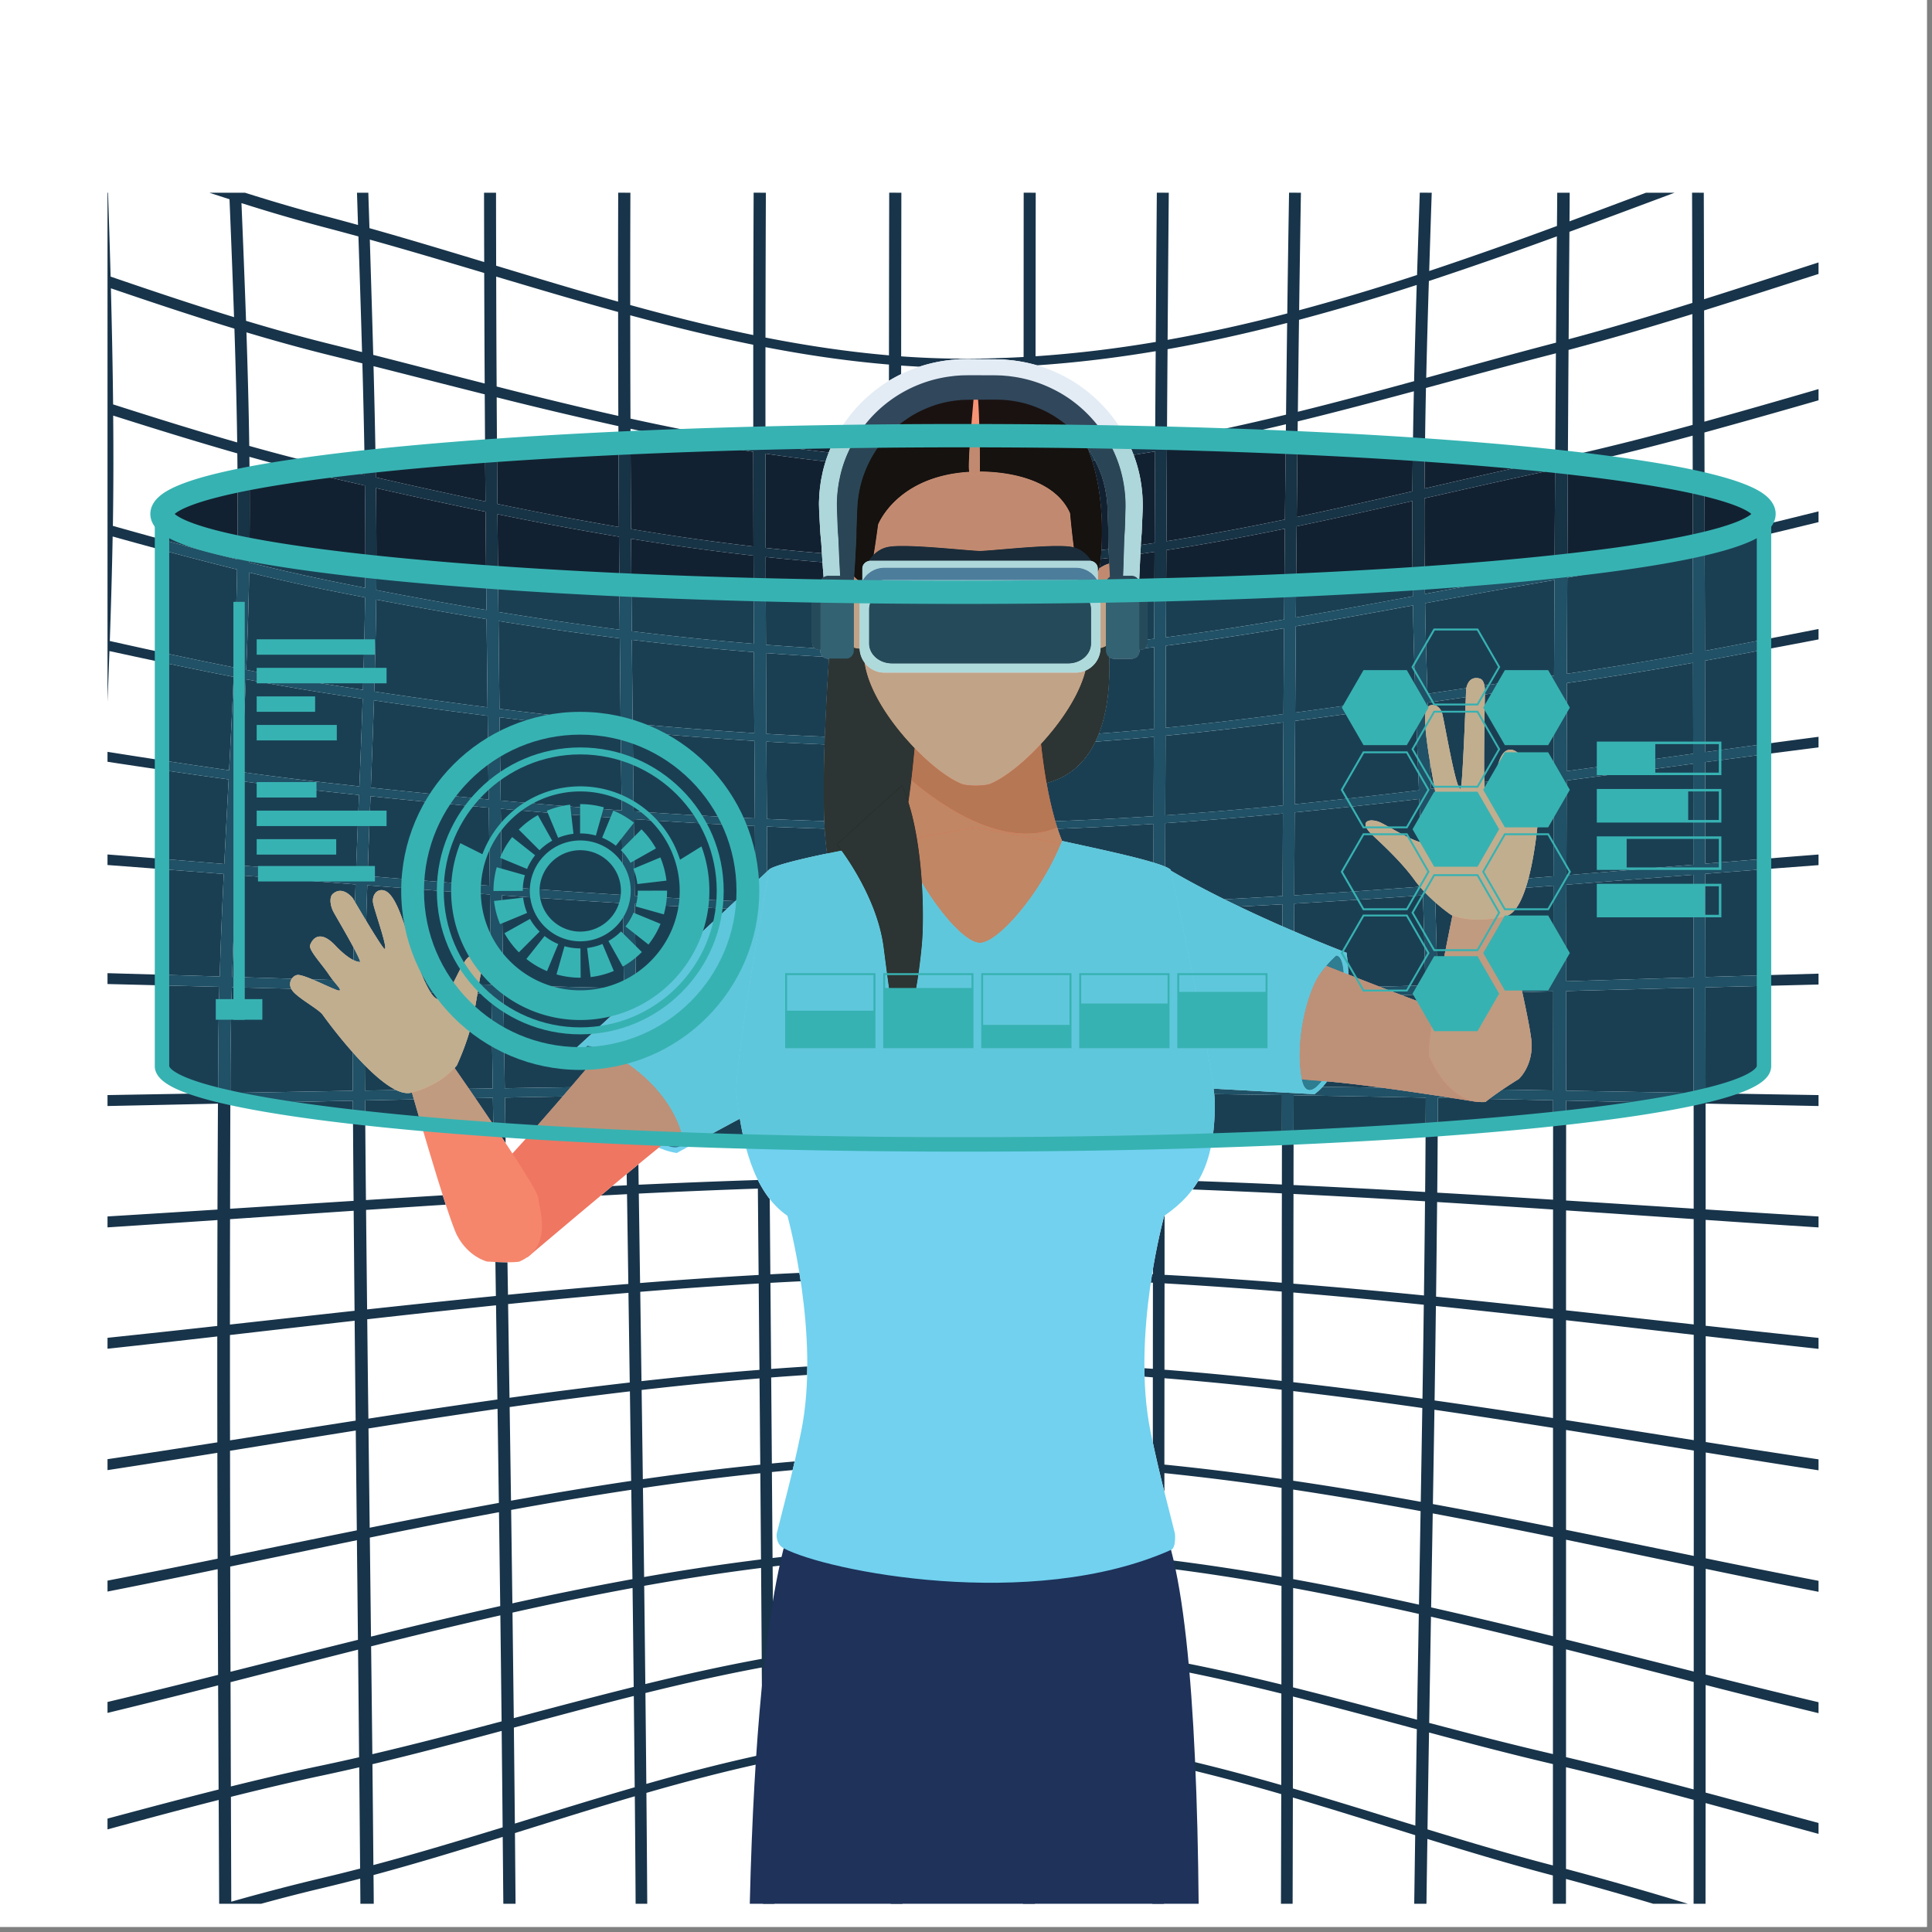 <svg xmlns="http://www.w3.org/2000/svg" width="250" height="250" version="1.0" viewBox="0 0 187.5 187.5"><rect x="0" y="0" width="187.5" height="187.5" fill="#808080" stroke="none"/><defs><clipPath id="a"><path d="M10.43 18.7h166.058v166.058H10.43Zm0 0"/></clipPath><clipPath id="b"><path d="M72.527 145.625h44.13v39.133h-44.13Zm0 0"/></clipPath></defs><path fill="#fff" d="M0 0h187v187H0Zm0 0"/><path fill="#fff" d="M0 0h187v187H0Zm0 0"/><g clip-path="url(#a)"><path fill="#d9eff5" d="M165.52 184.758h-1.157 1.157m-1.72 0h-3.359 3.36m-11.824 0h-1.274 1.274m-13.54 0h-1.187 1.188m-12.989 0h-1.133 1.133m-12.488 0h-1.121 1.12m-12.526 0h-1.149 1.149m-12.848 0h-1.14 1.14m-12.434 0h-1.105 1.105m-12.336 0h-1.129 1.13m-12.782 0h-1.187 1.187m-13.762 0h-1.296 1.296m-10.925 0H21.27h4.078m151.14-6.781v-1.059 1.059m0-11.715v-1.063 1.063m0-11.778v-1.066 1.066m0-11.793v-1.062 1.062m0-11.785v-1.062 1.062m0-11.785v-1.062 1.062m0-11.781v-1.063 1.063m0-11.793v-1.055 1.055m0-11.586V82.93v1.03m0-11.425v-1.027 1.027m0-10.48v-1.012 1.012m0-11.383v-1.047 1.047m0-11.824v-1.09 1.09m0-12.262v-1.117 1.117m-11.136-7.883h-1.137V18.7h1.137m-2.832.004h-2.778V18.7h2.778v.004m-10.18 0h-1.211V18.7h1.21v.004m-13.39 0h-1.16V18.7h1.16m-12.695.004h-1.152V18.7h1.152m-12.824.004h-1.16V18.7h1.16m-12.914.004h-1.168V18.7h1.168m-13.04.004h-1.18V18.7h1.18m-13.148.004h-1.187V18.7h1.187m-13.148.004h-1.184V18.7h1.184m-13.04.004h-1.163V18.7h1.164m-12.395.004h-1.101V18.7h1.101v.004m-11.969 0h-3.453V18.7h3.45c.003 0 .003 0 .003.004m-13.293 0h-.05V18.7h.05"/><path fill="#18344a" d="M165.52 184.758h-1.157c.004-3.363.004-6.723.004-10.082-4.137-1.113-8.262-2.188-12.387-3.168v9.87c3.93 1.04 7.872 2.185 11.82 3.38h-3.359a310.227 310.227 0 0 0-8.464-2.406v2.406h-1.274v-2.746c-4.066-1.067-8.121-2.285-12.176-3.543-.03 2.097-.062 4.191-.09 6.289h-1.187l.094-6.656c-3.95-1.23-7.903-2.48-11.871-3.653l-.024 10.309h-1.133c.012-3.547.02-7.094.028-10.64-3.77-1.098-7.555-2.11-11.367-2.946-.004 4.527-.008 9.055-.016 13.586h-1.121c.008-4.61.012-9.223.015-13.832-3.773-.797-7.574-1.41-11.418-1.766-.003 5.2-.003 10.399-.003 15.598h-1.149c.004-5.23.004-10.465.004-15.696a76.846 76.846 0 0 0-5.863-.234h-.016c-1.957 0-3.902.078-5.836.227l.012 15.703h-1.14c-.005-5.203-.008-10.403-.016-15.602-3.809.344-7.586.946-11.332 1.723.023 4.629.043 9.254.054 13.879h-1.105c-.016-4.547-.04-9.094-.063-13.64-3.773.82-7.52 1.808-11.25 2.882.032 3.586.059 7.172.082 10.758h-1.129c-.019-3.477-.046-6.953-.078-10.43-3.89 1.14-7.765 2.36-11.632 3.57l.058 6.86h-1.187l-.059-6.488c-4.176 1.3-8.352 2.574-12.539 3.703.008.93.02 1.855.023 2.785h-1.296c-.004-.813-.012-1.63-.02-2.438-1.191.309-2.383.61-3.578.895-2.016.476-4.027.996-6.031 1.543H21.27l-.047-10.074c-3.606.914-7.2 1.882-10.79 2.859v-1.05c3.59-.962 7.18-1.919 10.782-2.821l-.047-10.11a861.17 861.17 0 0 1-10.734 2.676v-1.062c3.578-.848 7.156-1.73 10.73-2.63-.012-3.417-.027-6.835-.039-10.257a942.192 942.192 0 0 1-10.691 2.172v-1.063c3.562-.687 7.125-1.402 10.687-2.128-.012-3.422-.02-6.848-.027-10.274-3.551.57-7.106 1.137-10.66 1.68v-1.063c3.554-.527 7.105-1.078 10.66-1.633-.008-3.425-.008-6.851-.008-10.277-3.55.406-7.102.809-10.652 1.192v-1.06c3.55-.374 7.101-.757 10.652-1.151.004-3.426.008-6.852.02-10.278-3.56.239-7.118.48-10.672.711v-1.062c3.554-.215 7.113-.442 10.671-.668.012-3.426.028-6.852.047-10.278-3.574.079-7.144.157-10.718.23v-1.062l10.101-.175c1.211.32 2.633.628 4.254.925-.812.02-1.621.035-2.434.055-.011 3.41-.02 6.816-.023 10.227 3.992-.254 7.988-.512 11.984-.766-.023-2.719-.043-5.438-.058-8.152.39.043.785.086 1.187.132.02 2.649.043 5.297.07 7.942 2.485-.156 4.97-.309 7.454-.461l.293.91c-2.578.164-5.157.336-7.735.508.032 3.219.067 6.437.102 9.656 4.164-.453 8.332-.89 12.496-1.305l-.047-3.296c.477.02.863.027 1.172.027.016 1.05.031 2.101.05 3.152a728.22 728.22 0 0 1 11.68-1.05l-.128-8.711c-.848.043-1.696.09-2.543.132.37-.308.738-.617 1.109-.925l1.418-.07c-.004-.364-.012-.731-.016-1.098.383-.317.766-.63 1.137-.938.008.66.016 1.32.027 1.98 3.852-.175 7.703-.331 11.559-.456v-.024c.332.672.715 1.297 1.16 1.867l.059 7.309c.941-.05 1.879-.094 2.82-.14.043.265.086.538.129.816-.98.047-1.961.097-2.941.152l.07 8.355c1.168-.085 2.336-.167 3.508-.238-.004.27-.008.547-.016.82-1.16.075-2.324.157-3.488.247.023 2.78.047 5.566.066 8.347.738-.07 1.477-.136 2.211-.199-.066.285-.129.566-.195.84-.672.058-1.34.121-2.012.187.023 2.782.043 5.563.063 8.344.875-.101 1.75-.2 2.628-.289a27.35 27.35 0 0 0 2.02.625c-1.547.145-3.098.305-4.64.488.019 2.922.038 5.844.054 8.766 3.77-.664 7.563-1.176 11.379-1.465l-.012-6.422c.38.051.762.106 1.149.153.004 2.062.007 4.12.007 6.183a88.8 88.8 0 0 1 5.864-.195c1.965 0 3.922.07 5.867.195v-5.715c.383-.02.766-.043 1.148-.07 0 1.957-.004 3.91-.004 5.867 3.836.297 7.645.813 11.43 1.48 0-2.925.004-5.85.004-8.777-.66-.082-1.32-.156-1.984-.226a33.55 33.55 0 0 0 1.863-.617c.04.004.082.011.125.015v-.062c.375-.137.754-.285 1.121-.442v.645c3.8.465 7.59 1.043 11.375 1.71 0-2.882.004-5.769.004-8.655a259.703 259.703 0 0 0-11.371-1.43v1.832c-.36-1.43-.738-3.004-1.121-4.797v-6.328c-.266-.024-.535-.043-.801-.063-.008-.273-.016-.55-.016-.824l.82.059c0-2.785.005-5.57.005-8.356l-.207-.011c.039-.278.082-.555.125-.82.027 0 .054.003.082.003v-.508c.523-3.09 1.097-5.156 1.097-5.156l.035-.023c-.003 1.918-.003 3.832-.003 5.75 3.793.207 7.582.468 11.375.765.003-2.89.003-5.781.011-8.672-2.894-.14-5.785-.265-8.676-.379a8.91 8.91 0 0 0 .543-.812c2.711.098 5.422.207 8.133.332 0-1.508.004-3.016.008-4.52.379-.015.75-.03 1.129-.05-.004 1.543-.008 3.082-.008 4.62 4.258.204 8.516.427 12.774.673.02-2.004.035-4.008.046-6.012l1.176-.082c-.011 2.055-.027 4.105-.047 6.16 3.746.215 7.493.445 11.239.684 0-2.61.004-5.22.004-7.828.43-.043.847-.09 1.265-.137 0 2.683-.004 5.363-.004 8.043 4.13.262 8.254.527 12.383.793 0-3.41 0-6.817-.004-10.223l-2.242-.047a59.171 59.171 0 0 0 4.254-.926c3.371.06 6.738.118 10.11.172v1.063c-3.653-.074-7.31-.156-10.962-.235.004 3.422.004 6.848.004 10.27 3.653.234 7.305.465 10.957.684v1.062c-3.652-.234-7.304-.48-10.957-.73.004 3.425.004 6.847.004 10.273 3.653.402 7.3.8 10.953 1.18v1.062c-3.652-.398-7.3-.808-10.949-1.23 0 3.426.004 6.851.004 10.273 3.648.574 7.293 1.14 10.945 1.68v1.062c-3.652-.558-7.297-1.14-10.945-1.726 0 3.422-.004 6.847-.004 10.27a968.5 968.5 0 0 0 10.95 2.183v1.066c-3.653-.718-7.302-1.472-10.95-2.23 0 3.422-.004 6.84-.008 10.258 3.653.918 7.301 1.82 10.957 2.687v1.063a915.703 915.703 0 0 1-10.957-2.735c0 3.48-.004 6.961-.004 10.442 3.645.972 7.301 1.969 10.961 2.949v1.059c-3.664-.997-7.316-2.004-10.96-2.989-.005 3.258-.005 6.512-.008 9.77M34.863 171.516a223.8 223.8 0 0 1-3.492.777c-2.996.637-5.98 1.344-8.96 2.09.01 3.39.023 6.781.034 10.176a211.187 211.187 0 0 1 8.93-2.329c1.191-.28 2.383-.578 3.574-.886-.027-3.278-.054-6.555-.086-9.828m103.825-3.38c-.055 3.134-.102 6.27-.149 9.403 4.055 1.242 8.102 2.445 12.168 3.5 0-3.277.004-6.555.004-9.836-4.012-.937-8.02-1.992-12.024-3.066m-90-.153c-4.18 1.125-8.355 2.235-12.542 3.23.035 3.263.066 6.528.093 9.79 4.192-1.117 8.364-2.375 12.543-3.66-.027-3.121-.062-6.242-.093-9.36m76.796-3.34c0 2.973-.007 5.95-.011 8.922 3.972 1.157 7.933 2.395 11.886 3.61.047-3.117.094-6.238.145-9.356-4-1.078-8-2.164-12.02-3.175m-63.972-.051c-3.89.976-7.766 2.027-11.64 3.07.034 3.106.066 6.211.097 9.313 3.867-1.196 7.742-2.399 11.629-3.524-.028-2.953-.055-5.906-.086-8.86m90.472-4.523v10.461c4.121.973 8.246 2.031 12.383 3.13.004-3.477.008-6.954.008-10.427-4.133-1.058-8.258-2.125-12.39-3.164m-117.235.028c-4.125 1.039-8.25 2.105-12.375 3.156.012 3.375.02 6.746.031 10.121 2.98-.738 5.965-1.438 8.965-2.066 1.16-.246 2.324-.504 3.48-.77-.03-3.476-.066-6.96-.101-10.441m78.242 1.75-.012 8.48c3.813.832 7.594 1.828 11.364 2.91l.011-8.879c-3.77-.937-7.558-1.797-11.363-2.511m-39.062-.02c-3.782.703-7.543 1.555-11.29 2.48.032 2.942.06 5.883.087 8.82 3.73-1.062 7.48-2.038 11.253-2.847-.015-2.82-.03-5.636-.05-8.453m-25.371-5.058a567.67 567.67 0 0 0-12.543 3.007c.043 3.489.082 6.977.12 10.465 4.184-.98 8.36-2.074 12.544-3.183-.04-3.43-.078-6.86-.121-10.29m90.316.13c-.059 3.437-.117 6.87-.172 10.308 4 1.059 8 2.094 12.008 3.023 0-3.492.004-6.988.004-10.48a572.922 572.922 0 0 0-11.84-2.852m-38.438 3.239v8.21c3.844.348 7.645.958 11.422 1.743.004-2.817.004-5.633.008-8.45-3.785-.675-7.59-1.202-11.43-1.503m-14.019.004c-3.816.293-7.606.812-11.371 1.484.016 2.809.031 5.617.043 8.422 3.754-.77 7.527-1.363 11.34-1.703l-.012-8.203m7 7.879h.008c1.965 0 3.922.082 5.863.234 0-2.734.004-5.465.004-8.2a88.736 88.736 0 0 0-5.867-.199c-1.961 0-3.914.07-5.86.196.004 2.73.004 5.465.008 8.195a76.497 76.497 0 0 1 5.844-.226m32.082-13.907-.012 9.645c4.02 1 8.028 2.074 12.032 3.137l.175-10.266a323.04 323.04 0 0 0-12.195-2.516m-64.11 0c-3.894.715-7.777 1.52-11.652 2.39.043 3.411.082 6.825.125 10.24 3.875-1.032 7.75-2.063 11.637-3.028-.035-3.203-.07-6.403-.11-9.602m51.606-1.945c0 2.945-.004 5.894-.004 8.84 3.805.703 7.594 1.55 11.367 2.472.004-3.19.004-6.382.008-9.57-3.781-.68-7.57-1.27-11.37-1.742m-39.134 0a219.026 219.026 0 0 0-11.343 1.738c.039 3.176.074 6.356.109 9.531 3.75-.914 7.512-1.753 11.297-2.445l-.063-8.824m-39.226-2.691c-4.098.843-8.196 1.707-12.293 2.558.008 3.403.015 6.809.027 10.211 4.125-1.035 8.246-2.082 12.367-3.101-.031-3.223-.066-6.446-.101-9.668m117.347-.047v9.683c4.133 1.024 8.258 2.07 12.391 3.11 0-3.403.004-6.805.004-10.211-4.133-.86-8.262-1.73-12.395-2.582m-103.558-2.672c-4.18.777-8.36 1.605-12.535 2.465.039 3.199.078 6.402.113 9.609a571.836 571.836 0 0 1 12.543-2.965c-.04-3.035-.078-6.074-.121-9.11m90.62.118c-.05 3.04-.105 6.082-.155 9.121a603.01 603.01 0 0 1 11.824 2.8c.004-3.206.004-6.417.004-9.624-3.89-.797-7.778-1.57-11.672-2.297m-13.543-2.313c0 2.899-.004 5.797-.004 8.692 4.078.742 8.148 1.574 12.21 2.476.056-3.023.106-6.05.157-9.078a381.408 381.408 0 0 0-12.363-2.09m-64.238.02a372.156 372.156 0 0 0-11.66 1.957c.042 3.024.081 6.043.12 9.066a318.67 318.67 0 0 1 11.653-2.351c-.04-2.89-.074-5.781-.113-8.672m12.523-1.605c-3.805.39-7.598.875-11.39 1.433.038 2.88.078 5.762.113 8.64a223.15 223.15 0 0 1 11.343-1.71c-.02-2.785-.043-5.574-.066-8.363m-39.262-4.145c-4.07.648-8.136 1.309-12.203 1.965.004 3.41.012 6.816.02 10.226 4.093-.835 8.187-1.68 12.285-2.503-.035-3.23-.07-6.461-.102-9.688m117.457-.055v9.692c4.133.832 8.266 1.687 12.395 2.531 0-3.41.004-6.816.004-10.223-4.133-.668-8.266-1.34-12.399-2m-103.699-2.05a914.16 914.16 0 0 0-12.523 1.906l.117 9.633a737.758 737.758 0 0 1 12.535-2.41c-.043-3.043-.082-6.086-.129-9.13m90.926.09c-.047 3.051-.098 6.102-.149 9.153a712.28 712.28 0 0 1 11.657 2.246v-9.64c-3.836-.606-7.672-1.2-11.508-1.759m-13.7-1.812c-.003 2.898-.003 5.8-.007 8.7 4.133.608 8.258 1.3 12.379 2.046.054-3.035.101-6.066.152-9.102a503.677 503.677 0 0 0-12.523-1.644m-64.38.027a491.48 491.48 0 0 0-11.671 1.524c.047 3.03.09 6.058.133 9.086 3.883-.696 7.77-1.344 11.66-1.922-.04-2.895-.082-5.793-.121-8.688m12.578-1.258c-3.816.305-7.633.684-11.441 1.122.039 2.886.082 5.773.117 8.656 3.793-.547 7.59-1.02 11.398-1.403-.027-2.793-.047-5.585-.074-8.375m39.3-.015c-.003 2.797-.007 5.586-.007 8.379 3.797.383 7.59.855 11.371 1.398.004-2.887.008-5.777.008-8.664a336.208 336.208 0 0 0-11.371-1.113m-78.594-5.582c-4.031.457-8.066.922-12.102 1.387 0 3.41 0 6.816.008 10.222 4.063-.637 8.125-1.281 12.192-1.914-.036-3.23-.067-6.465-.098-9.695m117.566-.051v9.695c4.133.64 8.266 1.297 12.399 1.946 0-3.407-.004-6.813-.008-10.223-4.129-.473-8.258-.95-12.39-1.418M48.14 126.68c-4.168.43-8.336.886-12.5 1.355.035 3.215.07 6.43.113 9.645a976.78 976.78 0 0 1 12.52-1.86c-.044-3.047-.09-6.093-.133-9.14m91.214.066c-.039 3.055-.082 6.11-.128 9.168 3.832.543 7.66 1.117 11.492 1.707v-9.64c-3.785-.426-7.574-.84-11.364-1.235m-13.835-1.308c0 2.902-.004 5.804-.008 8.703 4.183.48 8.363 1.023 12.539 1.605.047-3.039.09-6.082.129-9.121a686.48 686.48 0 0 0-12.66-1.188m-64.528.032c-3.894.328-7.789.695-11.68 1.09.047 3.035.09 6.066.137 9.097 3.887-.539 7.778-1.039 11.668-1.484-.039-2.902-.082-5.8-.125-8.703m12.64-.906a490.99 490.99 0 0 0-11.495.808c.039 2.89.082 5.781.12 8.668 3.813-.426 7.626-.797 11.45-1.094-.027-2.797-.05-5.59-.074-8.382m39.387-.012c-.004 2.793-.008 5.586-.008 8.379 3.797.297 7.586.664 11.37 1.086.005-2.891.009-5.782.009-8.672-3.79-.309-7.579-.574-11.371-.793m-78.696-7.047c-4 .27-8 .543-11.996.816-.008 3.41-.012 6.82-.012 10.227 4.032-.445 8.063-.895 12.094-1.336-.031-3.234-.058-6.473-.086-9.707m117.664-.035c-.004 3.23-.004 6.465-.004 9.695 4.133.453 8.262.914 12.391 1.371 0-3.41 0-6.816-.004-10.222-4.129-.282-8.254-.567-12.383-.844m-12.515-.813c-.032 3.059-.063 6.121-.102 9.184 3.781.375 7.563.777 11.348 1.187 0-3.215.004-6.43.004-9.644-3.75-.25-7.5-.496-11.25-.727m-13.938-.785c-.008 2.902-.012 5.805-.015 8.707 4.23.34 8.453.727 12.675 1.145.04-3.047.075-6.094.102-9.141-4.254-.258-8.508-.5-12.762-.71m-51.984-.52c-3.852.132-7.703.296-11.555.484.043 2.89.082 5.785.125 8.68 3.832-.305 7.664-.567 11.504-.782-.027-2.793-.05-5.59-.074-8.382m-24.48-4.41c-.282-.426-.571-.86-.864-1.297l.848.058c.004.41.011.824.015 1.238M171.195 95.68v-1.035l5.293-.153v1.055c-1.765.047-3.527.09-5.293.133m-155.472-.047c-1.762-.047-3.528-.09-5.29-.133v-1.055l5.29.153v1.035m155.472-11.274v-1.007c1.766-.145 3.528-.286 5.293-.422v1.03l-5.293.4m-155.472-.008c-1.762-.137-3.528-.27-5.29-.403v-1.023c1.762.136 3.528.281 5.29.426v1m0-9.63a783.51 783.51 0 0 1-5.29-.792v-.965c1.762.281 3.524.555 5.29.824v.934m155.472-1.508V72.21c1.766-.238 3.528-.473 5.293-.703v1.027c-1.765.223-3.527.453-5.293.68M10.434 68.109V18.7l.05.004c.09 2.711.176 5.426.25 8.14 3.98 1.364 7.965 2.704 11.98 3.934-.132-3.816-.284-7.629-.44-11.441-.653-.211-1.301-.418-1.95-.633h3.453c2.61.824 5.227 1.598 7.864 2.29 1.035.269 2.07.554 3.105.839-.035-1.043-.066-2.086-.101-3.129h1.101c.035 1.145.074 2.29.11 3.438 3.706 1.043 7.417 2.164 11.136 3.289-.008-2.242-.012-4.485-.015-6.727h1.164c0 2.36.007 4.719.011 7.082 3.93 1.192 7.871 2.383 11.832 3.488-.004-3.523.004-7.046.012-10.574l1.184.004c-.012 3.629-.02 7.266-.016 10.899 3.961 1.093 7.938 2.09 11.941 2.914.004-4.606.016-9.211.036-13.817l1.187.004c-.02 4.684-.031 9.367-.039 14.055 3.969.781 7.961 1.379 11.984 1.726.008-5.261.012-10.523.024-15.785l1.18.004c-.008 5.29-.016 10.586-.02 15.879a86.81 86.81 0 0 0 5.973.227h.21c1.907 0 3.81-.059 5.7-.164.004-5.313.004-10.63.008-15.946l1.168.004c-.008 5.29-.012 10.578-.016 15.871 3.926-.265 7.813-.738 11.668-1.39.031-4.829.062-9.657.102-14.485l1.16.004c-.043 4.758-.078 9.52-.114 14.277 3.903-.695 7.77-1.558 11.614-2.562.05-3.906.11-7.813.172-11.719l1.152.004c-.063 3.8-.121 7.602-.172 11.406a219.083 219.083 0 0 0 11.441-3.422c.086-2.66.176-5.324.266-7.988l1.16.004a2427.32 2427.32 0 0 0-.246 7.598 406.538 406.538 0 0 0 12.399-4.371c.011-1.078.02-2.153.027-3.227h1.21c-.007.926-.01 1.852-.019 2.777 2.473-.918 4.95-1.847 7.422-2.777h2.778c-3.403 1.27-6.801 2.543-10.208 3.793-.027 3.473-.054 6.95-.074 10.426 4.004-1.074 8.004-2.27 12.004-3.524-.012-3.566-.015-7.132-.027-10.699l1.137.004c.011 3.445.02 6.89.027 10.336 3.703-1.168 7.402-2.375 11.11-3.57v1.117c-3.708 1.187-7.407 2.383-11.106 3.539.012 3.598.02 7.2.027 10.797a906.125 906.125 0 0 0 11.078-3.164v1.09a978.29 978.29 0 0 1-11.074 3.125c.004 1.675.008 3.351.016 5.03-.371-.089-.75-.175-1.149-.26l-.011-4.462a269.94 269.94 0 0 1-10.98 2.746 280.31 280.31 0 0 0-2.993-.332c.098-.02.2-.043.297-.062.11-.024.222-.051.336-.078.02-3.422.047-6.844.07-10.27-.078.02-.152.043-.23.063-4.125 1.058-8.247 2.187-12.38 3.304a618.682 618.682 0 0 0-.1 6.02c-.392-.027-.782-.055-1.173-.078.024-1.875.059-3.75.098-5.621-3.746 1.007-7.5 2.004-11.27 2.922l-.023 2.078c-.379-.016-.758-.032-1.14-.051a261.4 261.4 0 0 1 .019-1.75 235.185 235.185 0 0 1-6.684 1.5 616.135 616.135 0 0 0-3.988-.117c3.578-.664 7.133-1.453 10.68-2.313.035-2.969.07-5.933.109-8.902-3.844.992-7.711 1.86-11.606 2.547a3177.64 3177.64 0 0 0-.058 8.644l-1.149-.031c.02-2.805.036-5.613.055-8.418-3.808.637-7.648 1.11-11.523 1.371a14.447 14.447 0 0 0-2.047-.437c-.145-.02-.285-.04-.434-.055l-.465-.043-.234-.02-.059-.003h-.046l-.098-.004-.48-.016-.141-.004h-.192l-.386-.004-.77-.004-1.152-.011h-.406c-.293.007-.586.003-.875.03l-.442.036c-.144.012-.289.031-.437.05-.926.118-1.848.321-2.739.618a90.366 90.366 0 0 1-1.777-.11c0 .278-.004.555-.004.837a14.5 14.5 0 0 0-1.183.644c0-.527.003-1.05.003-1.578-4.023-.336-8.015-.922-11.984-1.688-.004 2.942-.004 5.883 0 8.825-.398.007-.789.02-1.184.027-.003-3.027-.003-6.059-.003-9.086-4-.809-7.977-1.789-11.938-2.86.004 3.344.008 6.684.023 10.028 3.325.73 6.665 1.398 10.012 1.973-1.496.043-2.972.09-4.43.144a247.347 247.347 0 0 1-5.578-1.133c.004.453.004.903.004 1.356-.39.015-.78.035-1.172.055a236.26 236.26 0 0 1-.007-1.665 418.299 418.299 0 0 1-11.813-2.796c.008 1.714.02 3.425.031 5.14l-1.156.082-.035-5.511c-3.61-.907-7.207-1.829-10.793-2.735.082 3.059.152 6.121.2 9.18-.36.035-.716.074-1.067.113a870.55 870.55 0 0 0-.215-9.566c-1.008-.25-2.012-.504-3.02-.75-2.757-.68-5.5-1.442-8.23-2.258.121 3.672.223 7.348.273 11.02 2.528.71 5.059 1.374 7.61 1.98-.95.117-1.867.242-2.746.367-1.621-.406-3.239-.84-4.852-1.289l.024 2.09c-.403.078-.793.156-1.172.23-.004-.882-.012-1.77-.024-2.652-4.035-1.152-8.043-2.398-12.047-3.668.032 3.531.028 7.063-.027 10.594 0 .035-.004.07-.004.11 1.59.448 3.18.89 4.77 1.327v1.016a510.43 510.43 0 0 1-4.79-1.313c-.062 3.383-.16 6.762-.277 10.141 1.688.375 3.375.75 5.067 1.117v.957c-1.703-.36-3.403-.726-5.102-1.097-.059 1.644-.121 3.285-.187 4.925M164.242 30.48c-4 1.239-8 2.418-12.015 3.48-.024 3.438-.043 6.88-.063 10.317 4.043-.906 8.078-1.937 12.102-3.039l-.024-10.758m-153.48-2.5c.097 3.758.175 7.512.215 11.266 4 1.281 8.011 2.535 12.043 3.691-.051-3.68-.149-7.359-.27-11.042-4.016-1.223-8.004-2.555-11.988-3.915m37.394-1.136c.008 3.554.02 7.113.043 10.668 3.922.996 7.86 1.965 11.809 2.851-.012-3.363-.02-6.722-.02-10.086-3.96-1.09-7.902-2.261-11.832-3.433m89.336.812a221.748 221.748 0 0 1-11.422 3.383c-.043 2.973-.078 5.95-.113 8.922 3.773-.93 7.531-1.941 11.281-2.969.07-3.113.157-6.226.254-9.336M35.891 23.254c.113 3.726.23 7.457.332 11.187 3.593.914 7.199 1.856 10.816 2.778-.02-3.574-.035-7.149-.047-10.727-3.707-1.105-7.406-2.207-11.101-3.238m115.203-.317a407.004 407.004 0 0 1-12.422 4.336 1250.94 1250.94 0 0 0-.258 9.395c4.129-1.133 8.25-2.277 12.375-3.355l.223-.06c.023-3.437.05-6.878.082-10.316m-127.66-3.226c.16 3.809.312 7.613.445 11.426 2.73.82 5.473 1.586 8.234 2.27 1.008.25 2.016.503 3.024.761-.106-3.742-.227-7.48-.352-11.223-1.035-.28-2.066-.562-3.101-.832a169.386 169.386 0 0 1-8.25-2.402m147.761 43.348v-.985c1.766-.34 3.528-.683 5.293-1.031v1.012c-1.765.34-3.527.675-5.293 1.004m0-11.106v-1.02c1.766-.433 3.528-.867 5.293-1.304v1.043c-1.765.43-3.527.86-5.293 1.281"/></g><path fill="#1a1211" d="M80.695 60.793s-1.675 20.035 0 23.613h6.793l4.075-13.363-5.786-9.457-5.082-.793M107.336 60.793s2.629 14.574-7.238 15.437v-5.847l5.242-10.477 1.996.887"/><path fill="#71d1ef" d="M112.977 84.102s6.062 3.851 17.707 8.363c0 0 1.457 10.3-3.11 13.722 0 0-11.535-.624-15.61-.867 0 0-2.112-13.761 1.013-21.218"/><path fill="#2b6a84" d="M130.41 95.004c0 1.312-.066 5.02-.52 6.476-.433 1.407-1.038 2.649-1.628 3.43-.825 1.082-1.621 1.285-1.914-.164-.727-3.64.539-8.55 1.789-10.266.812-1.117 1.547-1.73 1.547-1.73.492.031.726.969.726 2.254"/><path fill="#ef7661" d="M143.36 106.945s-10.333-1.707-15.098-2.035a45.492 45.492 0 0 1-1.914-.164c-.727-3.64.539-8.55 1.789-10.266l.586-.742s10.355 4.125 13.21 4.953c0 0 1.426 6.7 1.426 8.254"/><path fill="#f5866c" d="M141.379 86.828s-3.102 14.715-2.676 15.68c.43.965 2.14 4.676 5.461 4.437 0 0 1.133-.941 3.215-2.215 0 0 1.277-1.113 1.273-3.304-.004-1.93-2.992-13.953-2.992-13.953l-4.281-.645"/><path fill="#f8a47f" d="M140.844 88.797s-2.192-1.496-3.582-3.422c-1.395-1.926-3.528-3.805-4.176-4.441-1.285-1.266-.106-1.606.965-1.07 1.21.605 3.742 2.245 4.601 1.925.856-.32.926-3.191.606-5.117-.32-1.926-1.426-7.367-.715-8.047.496-.469 1.18-.105 1.394.535.211.645 1.375 7.707 1.82 7.387.196-.145.532-9.649.532-9.649s.125-1.34 1.285-1.054c.414.101.535.64.535 1.285 0 .64-.18 8.84 0 9.418 0 0 .696-.207 1.286-2.356.566-2.066 1.656-1.39 1.976-1.07.324.32-.32 2-.426 3.067-.11 1.07-.215 1.695 0 1.75.215.054 2.043-2.75 2.684-3.008.418-.168 1.246.226 1.031 1.136-.215.907-1.308 2.52-1.36 3.11 0 0-.64 9.261-3.21 9.742 0 0-2.914.844-5.246-.121"/><path fill="#71d1ef" d="M74.656 84.379s-7.8 7.297-18.742 17.34c0 0 3.652 9.234 9.766 10.18 0 0 9.191-5.075 10.351-5.485 0 0 2.012-13.953-1.375-22.035"/><path fill="#2b6a84" d="M57.473 104.004c.668 1.258 2.41 3.414 3.586 4.574 1.132 1.125 2.343 2.004 3.308 2.445 1.336.618 2.207.407 1.742-1.128-1.16-3.848-4.664-6.547-6.73-7.551-1.348-.649-2.363-.864-2.363-.864-.453.282-.2 1.293.457 2.524"/><path fill="#ef7661" d="M51.188 122.027s8.398-7.136 13.18-11.004c.765-.617 1.448-.921 1.741-1.128-1.16-3.848-4.664-6.547-6.73-7.551l-.941-.41s-7.793 9.226-10.098 11.476c0 0 2.055 7.13 2.847 8.617"/><path fill="#f5866c" d="M42.816 101.79s9.336 13.304 9.418 14.444c.082 1.137 1.477 4.739-1.816 6.2 0 0-.5.156-3.14 0 0 0-1.79-.41-2.907-2.512-.98-1.844-4.894-15.652-4.894-15.652l3.34-2.48"/><path fill="#f8a47f" d="M44.332 103.398s1.223-2.57 1.68-5.101c.59-3.258.468-3.192.761-4.129.582-1.863-.859-1.996-1.613-.938-.844 1.196-1.574 3.61-2.558 3.739-.98.129-2.262-3.969-2.938-5.973-.676-2.004-1.371-4.293-2.398-4.578-.715-.195-1.18.5-1.055 1.223.121.722 1.508 4.558 1.105 4.449-.25-.07-3.078-4.914-3.078-4.914s-.976-1.281-1.941-.418c-.344.308-.258 1.12.066 1.734.328.613 2.477 4.215 2.598 4.86 0 0-.77.156-2.426-1.598-1.597-1.688-2.297-.48-2.441-.012-.14.473 1.18 1.867 1.824 2.836.648.969 1.223 1.39 1.043 1.55-.09.083-.965-.335-1.895-.75-.894-.398-1.84-.796-2.203-.757-.488.055-1.074.852-.41 1.613.672.758 2.54 1.743 2.887 2.278 0 0 5.937 8.363 8.637 7.515 0 0 2.617-.52 4.355-2.629"/><g clip-path="url(#b)"><path fill="#1e325a" d="M116.328 184.758c-.176-19.899-1.45-35.656-4.824-39.035H77.758s-4.172 4.691-4.992 39.035h43.562"/></g><path fill="#f36647" d="M105.34 82.555c-.73-.184-1.988-.285-1.988-.285-3.442-7.493-2.829-24.055-2.829-24.055s-11.289 7.562-11.382 9.289c-.387 6.914-1.184 13.328-2.192 15.676-.105.254-1.394.53-2.094.82v14.715l20.485-3.113V82.555"/><path fill="#e35136" d="M89.14 67.504a135.583 135.583 0 0 1-.69 8.183c2.995 2.543 9.003 6.723 14.148 4.606-1.215-3.785-1.746-8.875-1.97-13.215l-9.62-1.797c-1.098.969-1.844 1.785-1.867 2.223"/><path fill="#f79375" d="M106.418 55.355c.14-4.195-.066-7.421-.066-7.421-.38-6.618-6.036-7.848-11.649-7.688-5.613-.16-11.266 1.07-11.648 7.688 0 0-.207 3.226-.063 7.421-3.277-2.48-3.68 1.618-2.613 4.68.93 2.625 2.488 2.938 3.289 2.918.098.606.2 1.203.32 1.79.907 4.468 6.301 10.062 9.29 11.304 0 0 .363.183 1.425.183 1.067 0 1.43-.183 1.43-.183 2.984-1.242 8.383-6.836 9.289-11.305.117-.586.223-1.183.32-1.789.797.02 2.18.211 3.106-2.414 1.066-3.062.847-7.664-2.43-5.184"/><path fill="#1a1211" d="M81.957 54.813s1.195 1.687 1.691 1.628a.372.372 0 0 1 .2.036c.351.128.57.257 1.367-5.575 0 0 1.789-4.703 8.863-5.12 3.024-.18 8.2.445 9.777 4.019 0 0 .512 5.867 1.114 7.011.761 1.454 1.773-1.902 1.773-1.902s2.727-18.594-12.05-18.004c0 0-15.922-1.054-12.735 17.907"/><path fill="#f36647" d="M103.855 82.094a243.404 243.404 0 0 0-9.152-1.785s-4.57.754-9.488 1.746v13.543h18.64V82.094"/><path fill="#71d1ef" d="M114.023 148.824c-.648-2.656-1.507-5.691-2.359-9.86-1.906-9.35 1.324-20.968 1.324-20.968 3.39-2.34 4.934-5.254 4.907-11.039-.012-2.812-4.29-22.559-4.29-22.559-.953-.761-6.601-1.918-10.535-2.785-2.035 5.121-6.218 9.887-7.972 9.887-1.75 0-5.598-4.793-7.649-9.887-3.144.328-11.86 2.024-12.793 2.766 0 0-3.504 19.137-3.172 21.926.52 4.37 1.543 9.351 4.938 11.691 0 0 3.23 11.617 1.324 20.969-.851 4.168-1.71 7.203-2.363 9.86 0 0-.149.991.672 1.433 4.12 2.21 24.035 6.199 37.593.16.524-.234.375-1.594.375-1.594"/><path fill="#f79375" d="M94.637 37.09s-.817 8.367-.559 8.691c.262.324.598.36 1.02.14 0 0 .035-8.245-.461-8.831"/><path fill="#e3ecf5" d="M80.14 58.418c-.05-.484-.09-.973-.136-1.461l-.113-1.46c-.043-.49-.075-.977-.106-1.462l-.09-1.465.004.102-.078-.848c-.012-.148-.02-.27-.027-.398l-.02-.387-.043-.77-.015-.382-.012-.196-.004-.093-.004-.024v-.113l-.012-.383-.004-.195c0-.067.004-.149.004-.223.016-.3.024-.61.051-.89l.043-.434.059-.426c.031-.289.101-.57.156-.855a13.762 13.762 0 0 1 1.148-3.29c.121-.265.274-.515.41-.773.149-.246.297-.5.462-.742.167-.242.328-.484.511-.715.086-.117.172-.234.266-.347l.281-.336c.762-.891 1.637-1.68 2.594-2.364.957-.68 2-1.238 3.097-1.66a14.138 14.138 0 0 1 3.41-.86c.15-.019.294-.038.438-.05l.442-.035c.289-.028.582-.024.875-.031.156-.004.273 0 .406 0l1.152.011.77.004.386.004h.192l.14.004.48.016.099.004h.046l.059.003.234.02.465.043a14.186 14.186 0 0 1 3.816.957 14.551 14.551 0 0 1 3.055 1.687 14.595 14.595 0 0 1 2.543 2.364 14.195 14.195 0 0 1 1.89 2.886 14.17 14.17 0 0 1 1.134 3.247c.23 1.117.34 2.261.3 3.394l-.066 1.543-.016.387-.007.191-.004.047v.066l-.004.024-.067.867v-.05c-.015.488-.043.976-.066 1.464l-.07 1.461c-.02.488-.051.973-.078 1.461-.028.488-.055.977-.086 1.461l-1.754.012c-.04-.489-.07-.977-.102-1.461a94.84 94.84 0 0 1-.097-1.461l-.086-1.461a193.26 193.26 0 0 1-.079-1.461v-.05l-.007-.77v-.121.035l-.004-.016v-.047l-.008-.191-.02-.387-.066-1.531c-.05-.922-.2-1.828-.453-2.703a11.43 11.43 0 0 0-1.055-2.496 11.293 11.293 0 0 0-1.597-2.168 11.006 11.006 0 0 0-2.036-1.727 11.16 11.16 0 0 0-2.367-1.203c-.207-.082-.422-.14-.629-.207a10.47 10.47 0 0 0-1.945-.402c-.105-.012-.219-.028-.324-.036l-.305-.02-.148-.01h-.09l-.094-.005-.387-.004-1.492.008-1.152.008c-.13 0-.266 0-.367.008-.223.008-.442.008-.66.031l-.329.027c-.109.012-.218.028-.328.04-.87.113-1.722.331-2.539.656-.812.32-1.601.722-2.32 1.226a11.31 11.31 0 0 0-1.988 1.727 11.5 11.5 0 0 0-1.559 2.14l-.16.29c-.055.097-.098.203-.149.3-.101.196-.187.403-.277.606-.09.203-.16.414-.246.62-.066.212-.145.423-.203.638-.059.214-.125.43-.168.648l-.078.328-.059.332c-.047.23-.066.43-.094.64-.007.055-.015.098-.02.16l-.015.196-.027.383-.082 1.5-.024.387a6.428 6.428 0 0 0-.015.37l-.024.688.004.102-.105 1.46c-.04.49-.074.974-.117 1.462l-.133 1.46c-.051.485-.098.973-.156 1.462l-1.754-.012"/><path fill="#31475b" d="M81.64 57.516c-.035-.446-.058-.895-.09-1.34l-.07-1.34c-.027-.445-.043-.895-.062-1.34l-.059-1.34.004.067c-.023-.254-.039-.508-.058-.758a12.96 12.96 0 0 1-.016-.363l-.012-.352-.054-1.434-.004-.355v-.176c0-.062.004-.133.008-.195.011-.266.023-.535.05-.785l.043-.383.055-.379c.035-.254.094-.504.145-.754.214-1.008.57-1.98 1.035-2.902a12.592 12.592 0 0 1 1.718-2.567 12.619 12.619 0 0 1 5.032-3.547c.968-.375 1.98-.625 3.011-.753l.383-.047.387-.028c.262-.023.52-.02.777-.027.133-.008.246-.004.364-.004h.351l1.414.008h.528l.207.004c.242.008.453.008.738.035l.402.035c.133.016.258.035.387.05 1.023.142 2.031.407 2.988.79.957.387 1.871.875 2.707 1.477a12.875 12.875 0 0 1 3.957 4.632c.457.914.805 1.88 1.024 2.875.218.992.324 2.008.3 3.016l-.039 1.414-.011.352-.008.18v.09l-.004.023-.004.09-.047.703v-.032l-.082 2.68c-.015.445-.035.894-.05 1.34l-.055 1.34-1.133.007-.067-1.34c-.023-.449-.046-.894-.066-1.34l-.113-2.679.004-.031v-.817.02-.055l-.008-.18-.008-.351-.047-1.406a11.361 11.361 0 0 0-.39-2.57 11.11 11.11 0 0 0-.98-2.391 10.783 10.783 0 0 0-3.442-3.75c-.7-.488-1.465-.875-2.262-1.172-.793-.305-1.621-.5-2.465-.598l-.312-.035-.301-.02c-.184-.019-.445-.015-.672-.023h-.676l-.707.004-1.058.004c-.114 0-.239 0-.34.004-.211.008-.422.008-.633.027l-.317.028-.316.039c-.836.109-1.66.32-2.445.632-.785.309-1.543.696-2.23 1.184a10.62 10.62 0 0 0-1.907 1.668 10.997 10.997 0 0 0-1.477 2.066c-.101.188-.203.375-.292.567-.094.191-.176.39-.258.586-.086.195-.149.398-.23.597-.063.204-.134.407-.188.61-.051.207-.114.414-.153.625l-.066.316-.05.317c-.04.214-.055.414-.083.62-.004.051-.012.098-.015.157l-.012.176-.02.351-.054 1.387-.012.352c-.004.117-.012.242-.012.343 0 .22 0 .438-.008.657l.004.062-.074 1.34c-.023.445-.043.89-.074 1.34l-.086 1.34c-.035.445-.067.89-.106 1.34l-1.132-.008"/><path fill="#1d2d3c" d="M104.133 53.098c-1.586-.38-7.66.336-9.016.375-1.36-.04-7.43-.754-9.015-.375-1.586.375-2.114 2.007-2.114 2.007l11.13.555 11.124-.555s-.527-1.632-2.11-2.007"/><path fill="#e3ecf5" d="M106.543 57.047c0 .418-.367.754-.82.754H84.512c-.457 0-.825-.336-.825-.754v-1.875c0-.418.368-.754.825-.754h21.21c.454 0 .821.336.821.754v1.875"/><path fill="#5d81a7" d="M106.809 61.668a2.413 2.413 0 0 1-2.414 2.414h-18.56a2.416 2.416 0 0 1-2.413-2.414V57.52a2.416 2.416 0 0 1 2.414-2.415h18.559a2.413 2.413 0 0 1 2.414 2.415v4.148"/><path fill="#e3ecf5" d="M106.809 62.867a2.413 2.413 0 0 1-2.414 2.414h-18.56a2.416 2.416 0 0 1-2.413-2.414v-4.152a2.416 2.416 0 0 1 2.414-2.414h18.559a2.413 2.413 0 0 1 2.414 2.414v4.152"/><path fill="#1d2d3c" d="M105.883 62.453c0 1.067-.996 1.93-2.223 1.93H86.57c-1.226 0-2.222-.863-2.222-1.93V59.13c0-1.066.996-1.93 2.222-1.93h17.09c1.227 0 2.223.864 2.223 1.93v3.324M111.375 62.375a.68.68 0 0 1-1.36 0v-4.941a.68.68 0 0 1 1.36 0v4.941"/><path fill="#31475b" d="M110.578 63.168a.751.751 0 0 1-.75.754h-1.738a.752.752 0 0 1-.754-.754v-6.527c0-.414.336-.754.754-.754h1.738c.414 0 .75.34.75.754v6.527"/><path fill="#1d2d3c" d="M78.82 62.375a.68.68 0 0 0 1.36 0v-4.941a.68.68 0 0 0-1.36 0v4.941"/><path fill="#31475b" d="M79.613 63.168c0 .418.34.754.754.754h1.735a.755.755 0 0 0 .757-.754v-6.527a.758.758 0 0 0-.757-.754h-1.735a.757.757 0 0 0-.754.754v6.527"/><path fill="#1a1211" d="M81.219 81.941s3.855 4.73 4.539 9.985c.683 5.25.945 7.726 1.863 7.496.918-.23 1.578-4.895 1.84-7.707.262-2.813.18-10.906-1.926-15.485l-6.316 5.711"/><path fill="#122131" d="M106.652 55.188c.059-.168.09-.278.09-.278s.04-.242.078-.672l.813-.093.023.554c-.293.074-.625.23-1.004.489m.235-1.805c.117-1.938.129-5.414-.907-8.676.098-.012.196-.023.293-.039.344.672.63 1.371.829 2.105.23.832.355 1.7.39 2.57l.047 1.407.008.352.008.18v.054-.02.817l-.004.031.047 1.133c-.235.027-.473.058-.711.086m-1.203-9.524c-.067-.168-.13-.332-.2-.496.11.157.22.317.32.48-.038.005-.081.009-.12.016"/><path fill="#173346" d="M106.82 54.238c.024-.234.047-.523.067-.855.238-.028.476-.059.71-.086l.036.848-.813.093m-.84-9.531a15.52 15.52 0 0 0-.296-.848c.039-.007.082-.011.12-.015a12.184 12.184 0 0 1 .47.824c-.098.016-.196.027-.294.039"/><path fill="#c18a70" d="M83.426 57.414c-.188 0-.383-.004-.567-.008v-.765a.822.822 0 0 0-.007-.098c.007-.121.015-.242.027-.36l.016-.234c.27.278.543.492.726.492h.027c.012-.004.02-.004.032-.004a2.366 2.366 0 0 0-.254.977m23.379-.047a2.4 2.4 0 0 0-.262-.945v-.934c.043-.11.078-.215.11-.3.378-.258.71-.415 1.003-.489l.008.145c.016.383.035.761.055 1.14a.762.762 0 0 0-.383.657v.714l-.531.012M84.78 53.852c.125-.758.266-1.72.434-2.95 0 0 1.789-4.703 8.863-5.12.152.187.328.277.535.277.149 0 .309-.047.485-.137v-.168c3.05.012 7.343.848 8.757 4.047 0 0 .145 1.617.364 3.32a2.571 2.571 0 0 1-.086-.023c-.332-.078-.852-.11-1.485-.11-2.418 0-6.457.457-7.53.485-1.079-.028-5.118-.485-7.536-.485-.633 0-1.152.032-1.48.11-.567.132-1 .43-1.32.754"/><path fill="#151210" d="M83.621 56.441c-.183 0-.457-.214-.726-.492l.07-1.105c.031-.45.05-.895.074-1.34l.074-1.34-.004-.062c.008-.22.008-.438.008-.657 0-.101.008-.226.012-.343l.012-.352.054-1.387.02-.351.012-.176c.003-.059.011-.106.015-.156.028-.207.043-.407.082-.621l.051-.317.066-.316c.04-.211.102-.418.153-.625.054-.203.125-.406.187-.61.082-.199.145-.402.23-.597.083-.196.165-.395.259-.586a10.997 10.997 0 0 1 1.77-2.633c.019-.02.034-.04.054-.059 2.426-.023 4.883-.035 7.367-.035h.723c-.133 1.778-.215 3.36-.106 3.5-7.074.418-8.863 5.121-8.863 5.121-.168 1.23-.309 2.192-.434 2.95a3.463 3.463 0 0 0-.46.586c-.364.078-.633.374-.633.734v1.246c-.004.008-.008.012-.008.02-.012 0-.02 0-.032.003h-.027m22.922-.953v-.316c0-.36-.27-.656-.629-.734-.305-.481-.84-1.086-1.695-1.317-.219-1.703-.364-3.32-.364-3.32-1.414-3.2-5.707-4.035-8.757-4.047 0-.48 0-1.906-.032-3.469a771.3 771.3 0 0 1 9.61.074c.289.32.558.657.808 1.004.07.164.133.328.2.496.105.278.207.563.296.848 1.036 3.262 1.024 6.738.907 8.676a21.275 21.275 0 0 1-.145 1.527s-.031.11-.09.278c-.03.085-.066.19-.109.3"/><path fill="#122131" d="M78.828 57.344c-1.52-.028-3.023-.063-4.512-.098 0-1.066-.004-2.129-.007-3.191 1.836.191 3.671.363 5.511.504.02.312.043.625.07.937l.04.531a.751.751 0 0 0-.317.614v.125a.679.679 0 0 0-.785.578m-5.687-.13a644.823 644.823 0 0 1-11.864-.413c-.007-1.508-.02-3.012-.03-4.516 3.952.64 7.913 1.195 11.882 1.637l.012 3.293m-13.032-.469a506.219 506.219 0 0 1-11.773-.68c-.02-2.054-.035-4.109-.055-6.164 3.918.793 7.848 1.532 11.793 2.188l.035 4.656m-12.93-.762c-3.835-.277-7.398-.59-10.648-.93.004-2.562-.011-5.124-.039-7.69 3.528.796 7.07 1.57 10.633 2.3.016 2.11.035 4.215.055 6.32m-11.727-1.047c-4.41-.48-8.195-1.019-11.242-1.601.027-2.305.031-4.61.016-6.914 1.445-.277 3.058-.543 4.828-.8 1.129.284 2.261.562 3.398.823.984.227 1.977.453 2.961.676.031 2.606.047 5.211.04 7.816m44.312-1.246c-1.82-.148-3.641-.32-5.461-.52-.008-3.05-.012-6.1-.016-9.148 1.941.29 3.887.543 5.836.754-.133.422-.246.844-.332 1.278-.055.285-.125.566-.156.855l-.059.426-.043.434c-.027.28-.035.59-.05.89 0 .074-.005.156-.005.223l.004.195.012.383v.113l.004.024.004.093.012.196.015.383.043.77.02.386c.008.129.015.25.027.398l.078.848-.004-.102.07 1.121m-56.726-.59c-4.695-.976-7.316-2.07-7.316-3.222 0-1.152 2.629-2.246 7.332-3.227.015 2.153.008 4.301-.016 6.45m50.086-.067a235.606 235.606 0 0 1-11.883-1.691c-.02-2.793-.035-5.586-.047-8.38 1.82-.081 3.68-.155 5.575-.222 2.105.399 4.218.77 6.335 1.102.004 3.062.012 6.129.02 9.191m-13.059-1.887a354.304 354.304 0 0 1-11.793-2.242c-.011-1.738-.027-3.472-.039-5.207 3.7-.258 7.641-.488 11.79-.68.011 2.708.027 5.419.042 8.13m-12.949-2.481a619.283 619.283 0 0 1-10.644-2.34c-.004-.539-.016-1.074-.024-1.613 3.242-.344 6.801-.653 10.63-.934.01 1.63.026 3.254.038 4.887m-11.719-2.586c-.988-.227-1.976-.453-2.96-.684-.211-.046-.422-.097-.637-.144 1.144-.149 2.336-.29 3.582-.426.004.418.012.836.015 1.254m45.036-2.172c-2.051-.226-4.102-.496-6.145-.808v-.586a743.61 743.61 0 0 1 6.852-.141 5.25 5.25 0 0 0-.2.39c-.187.376-.355.758-.507 1.145m-7.329-.996c-.636-.102-1.27-.207-1.906-.316.63-.02 1.27-.035 1.906-.055v.371"/><path fill="#173346" d="M74.316 57.246c-.39-.008-.785-.02-1.175-.031l-.012-3.293c-3.969-.442-7.93-.996-11.883-1.637.012 1.504.024 3.008.031 4.516-.39-.02-.78-.035-1.168-.055l-.035-4.656a343.993 343.993 0 0 1-11.793-2.188c.02 2.055.035 4.11.055 6.164l-1.156-.082c-.02-2.105-.04-4.21-.055-6.32a545.353 545.353 0 0 1-10.633-2.3c.028 2.566.043 5.128.04 7.69-.364-.038-.723-.077-1.079-.117.008-2.605-.008-5.21-.039-7.816-.984-.223-1.977-.45-2.96-.676-1.138-.261-2.27-.539-3.4-.824.88-.125 1.798-.25 2.747-.367.215.047.426.098.637.144.984.23 1.972.457 2.96.684-.003-.418-.011-.836-.015-1.254.351-.039.707-.078 1.066-.113.008.539.02 1.074.024 1.613 3.53.805 7.082 1.594 10.644 2.34-.012-1.633-.027-3.258-.039-4.887l1.156-.082c.012 1.735.028 3.469.04 5.207 3.917.809 7.847 1.567 11.792 2.242-.015-2.71-.03-5.421-.043-8.128.391-.02.782-.04 1.172-.055.012 2.793.028 5.586.047 8.379 3.95.66 7.914 1.234 11.883 1.691-.008-3.062-.016-6.129-.02-9.191-2.117-.332-4.23-.703-6.335-1.102 1.457-.054 2.933-.101 4.43-.144.636.109 1.269.215 1.905.316v-.371c.395-.008.786-.02 1.184-.027v.586c2.043.312 4.094.582 6.145.808-.11.285-.215.574-.309.867-1.95-.21-3.895-.465-5.836-.754.004 3.047.008 6.098.016 9.149 1.82.2 3.64.371 5.46.52l.02.343.035.524c-1.84-.141-3.675-.313-5.511-.504.004 1.062.007 2.125.007 3.191m-50.105-3.91a88.753 88.753 0 0 1-1.172-.234c.023-2.149.031-4.297.016-6.45l1.172-.23c.015 2.305.011 4.61-.016 6.914"/><path fill="#122131" d="M111.352 57.277a.674.674 0 0 0-.774-.511v-.125a.674.674 0 0 0-.031-.22c.02-.308.035-.616.047-.925l.07-1.46.012-.282c.46-.063.918-.129 1.375-.195-.004 1.234-.008 2.468-.016 3.699-.226.008-.453.012-.683.02m1.82-.048c.008-1.28.016-2.562.02-3.84 3.851-.59 7.683-1.3 11.507-2.078-.02 1.844-.035 3.688-.05 5.528-3.684.16-7.52.289-11.477.39m12.617-.437c.016-1.906.031-3.809.05-5.715 3.75-.773 7.49-1.61 11.231-2.453-.015 2.516-.004 5.031.024 7.543-3.567.238-7.348.45-11.305.625m12.484-.703a424.828 424.828 0 0 1-.03-7.73c4.112-.93 8.218-1.864 12.335-2.731.113-.024.23-.05.344-.078-.016 3.152-.035 6.3-.05 9.449-3.786.406-8.009.773-12.599 1.09m13.84-1.223c.012-3.195.032-6.39.047-9.586.375-.082.75-.168 1.13-.254 4.398.52 8.108 1.094 10.991 1.715l.012 5.836c-2.867.66-5.742 1.285-8.617 1.86a259.9 259.9 0 0 1-3.563.43M110.72 52.89l.011-.32v.05l.067-.867.004-.024v-.066l.004-.047.007-.191.016-.387.067-1.543c.039-1.133-.07-2.277-.301-3.394a13.859 13.859 0 0 0-.578-1.957c.695-.106 1.39-.22 2.086-.336-.016 2.964-.032 5.925-.043 8.89-.45.067-.895.13-1.34.192m2.48-.364c.016-2.972.028-5.945.047-8.918 1.625-.285 3.25-.601 4.871-.937 2.27.074 4.492.156 6.664.25-.027 2.5-.054 4.996-.078 7.496-3.82.789-7.652 1.512-11.504 2.11m52.242-.22-.011-5.304c3.715.887 5.765 1.86 5.765 2.875 0 .46-.418.914-1.218 1.348-1.512.367-3.024.73-4.536 1.082m-39.593-2.13c.023-2.402.047-4.804.074-7.206 3.918.175 7.66.386 11.195.62-.02 1.364-.031 2.727-.043 4.09-3.738.86-7.476 1.708-11.226 2.497m12.402-2.766c.008-1.246.023-2.496.04-3.742 4.35.3 8.378.644 12.007 1.023-4.02.871-8.031 1.797-12.047 2.72m-28.578-4.106a11.758 11.758 0 0 0-.426-.871c.961.019 1.914.042 2.86.062v.414c-.81.137-1.622.27-2.434.395m3.578-.598c0-.059 0-.121.004-.18.293.004.582.016.875.024-.293.05-.586.105-.879.156"/><path fill="#173346" d="M112.035 57.258c.008-1.23.012-2.465.016-3.7-.457.067-.914.133-1.375.196.015-.29.031-.574.043-.863.445-.063.89-.125 1.34-.192.011-2.965.027-5.926.043-8.89-.696.117-1.391.23-2.086.336a13.934 13.934 0 0 0-.344-.836c.812-.125 1.625-.258 2.433-.395V42.5c.383.012.766.02 1.149.031-.004.059-.004.121-.004.18.293-.05.586-.106.879-.156 1.344.035 2.672.074 3.988.117-1.62.336-3.246.652-4.87.937-.02 2.973-.032 5.946-.048 8.918 3.852-.597 7.684-1.32 11.504-2.109.024-2.5.05-4.996.078-7.496.383.02.762.035 1.14.05-.026 2.403-.05 4.805-.073 7.208 3.75-.79 7.488-1.637 11.226-2.496.012-1.364.024-2.727.043-4.09.39.023.781.05 1.172.078a597.64 597.64 0 0 0-.039 3.742c4.016-.922 8.027-1.848 12.047-2.719 1.027.11 2.027.22 2.992.332-.379.086-.754.172-1.129.254-.015 3.196-.035 6.39-.047 9.586-.41.043-.824.09-1.242.133.016-3.148.035-6.297.05-9.45-.112.028-.23.055-.343.079-4.117.867-8.223 1.8-12.336 2.73-.012 2.578-.004 5.157.031 7.73-.39.028-.785.056-1.18.079-.027-2.512-.038-5.027-.023-7.543-3.742.844-7.48 1.68-11.23 2.453-.02 1.906-.035 3.809-.05 5.715l-1.142.047c.016-1.84.032-3.684.051-5.528-3.824.778-7.656 1.489-11.508 2.079-.004 1.277-.011 2.558-.02 3.84-.374.011-.757.019-1.136.027m43.64-2.82c2.876-.575 5.75-1.2 8.618-1.86l-.012-5.836c.399.086.778.172 1.149.262l.011 5.305c1.512-.352 3.024-.715 4.536-1.082-2.18 1.191-7.18 2.28-14.301 3.21"/><path fill="#c18a70" d="M94.613 46.059c-.207 0-.383-.09-.535-.278-.11-.14-.027-1.722.106-3.5.296 0 .586 0 .882.004.032 1.563.032 2.988.032 3.469v.168c-.176.09-.336.137-.485.137"/><path fill="#add7da" d="M110.547 56.422a.752.752 0 0 0-.719-.535h-.832c.016-.348.027-.7.04-1.051l.081-2.68v.032l.047-.704.004-.09.004-.023v-.09l.008-.18.011-.351.04-1.414a12.668 12.668 0 0 0-.301-3.016 12.366 12.366 0 0 0-1.614-3.918l1.93.035a11.758 11.758 0 0 1 .426.871c.125.278.238.555.344.837.242.64.433 1.292.578 1.957.23 1.117.34 2.261.3 3.394l-.066 1.543-.016.387-.007.191-.004.047v.066l-.004.024-.067.867v-.05l-.011.32c-.012.289-.028.574-.043.863l-.012.281-.07 1.461c-.012.309-.028.617-.047.926m-30.617-.395-.04-.53a37.82 37.82 0 0 1-.07-.938l-.035-.524-.02-.344-.07-1.12.004.1-.078-.847c-.012-.148-.02-.27-.027-.398l-.02-.387-.043-.77-.015-.382-.012-.196-.004-.093-.004-.024v-.113l-.012-.383-.004-.195c0-.067.004-.149.004-.223.016-.3.024-.61.051-.89l.043-.434.059-.426c.031-.289.101-.57.156-.855.086-.434.2-.856.332-1.278a14.175 14.175 0 0 1 .816-2.012 5.25 5.25 0 0 1 .2-.39c.664-.008 1.328-.02 1.996-.027-.211.336-.407.683-.582 1.039-.465.922-.82 1.894-1.035 2.902-.051.25-.11.5-.145.754l-.055.379-.043.383c-.027.25-.039.52-.05.785a3.264 3.264 0 0 0-.008.195v.176l.004.355.054 1.434.012.352c.004.12.008.23.016.363.02.25.035.504.058.758l-.004-.067.059 1.34c.02.445.035.895.062 1.34l.055 1.05h-1.168a.768.768 0 0 0-.437.141"/><path fill="#2a4656" d="M82.852 56.543a.758.758 0 0 0-.75-.656h-.567l-.055-1.051c-.027-.445-.043-.895-.062-1.34l-.059-1.34.004.067c-.023-.254-.039-.508-.058-.758a12.96 12.96 0 0 1-.016-.363l-.012-.352-.054-1.434-.004-.355v-.176c0-.062.004-.133.008-.195.011-.266.023-.535.05-.785l.043-.383.055-.379c.035-.254.094-.504.145-.754.214-1.008.57-1.98 1.035-2.902.175-.356.37-.703.582-1.04.98-.011 1.968-.023 2.957-.03-.02.019-.035.038-.055.058a10.997 10.997 0 0 0-1.477 2.066c-.101.188-.203.375-.292.567-.094.191-.176.39-.258.586-.086.195-.149.398-.23.597-.063.204-.134.407-.188.61-.051.207-.114.414-.153.625l-.066.316-.05.317c-.04.214-.055.414-.083.62-.004.051-.012.098-.015.157l-.012.176-.02.351-.054 1.387-.012.352c-.004.117-.012.242-.012.343 0 .22 0 .438-.008.657l.004.062-.074 1.34c-.023.445-.043.89-.074 1.34l-.07 1.105-.016.235c-.012.117-.02.238-.027.359m24.867-.559c-.02-.379-.04-.757-.055-1.14l-.008-.145-.023-.554-.035-.848-.047-1.133.004-.031v-.817.02-.055l-.008-.18-.008-.351-.047-1.406a11.361 11.361 0 0 0-.39-2.57 10.871 10.871 0 0 0-.98-2.391 10.262 10.262 0 0 0-1.445-2.023c.885.011 1.768.027 2.64.042a12.366 12.366 0 0 1 1.613 3.918c.218.992.324 2.008.3 3.016l-.039 1.414-.011.352-.008.18v.09l-.004.023-.004.09-.047.703v-.032l-.082 2.68c-.012.352-.023.703-.039 1.05h-.906a.751.751 0 0 0-.371.098"/><path fill="#1a2c39" d="M84.32 54.438c.118-.188.27-.391.461-.586.32-.325.754-.622 1.32-.754.329-.078.848-.11 1.481-.11 2.418 0 6.457.457 7.535.485 1.074-.028 5.113-.485 7.531-.485.633 0 1.153.032 1.485.11l.086.023c.855.23 1.39.836 1.695 1.316a.777.777 0 0 0-.191-.019H84.512a.758.758 0 0 0-.192.02"/><path fill="#add7da" d="M106.543 56.422a2.41 2.41 0 0 0-2.148-1.317h-18.56c-.933 0-1.75.536-2.147 1.313v-1.246c0-.36.269-.656.632-.734a.758.758 0 0 1 .192-.02h21.21c.067 0 .13.004.192.02.36.078.629.374.629.734v1.25"/><path fill="#4c7d9b" d="M83.8 57.422c-.124-.004-.25-.004-.374-.008.015-.348.101-.68.254-.977 0-.007.004-.011.007-.019a2.418 2.418 0 0 1 2.149-1.313h18.559c.937 0 1.75.536 2.148 1.317a2.4 2.4 0 0 1 .262.945c-.133.004-.27.004-.403.008a2.412 2.412 0 0 0-2.007-1.074h-18.56c-.855 0-1.605.449-2.034 1.12"/><path fill="#add7da" d="M85.496 57.441c-.566-.007-1.133-.015-1.695-.02a2.415 2.415 0 0 1 2.035-1.12h18.559c.835 0 1.574.426 2.007 1.074l-1.75.023c-.3-.125-.636-.199-.992-.199H86.57c-.386 0-.757.086-1.074.242"/><path fill="#1a2c39" d="M93.46 57.48c-2.69 0-5.347-.015-7.964-.039a2.438 2.438 0 0 1 1.074-.242h17.09c.356 0 .692.074.992.2-3.656.054-7.394.081-11.191.081M110.578 57.293v-.527a.674.674 0 0 1 .773.512c-.253.003-.515.011-.773.015"/><path fill="#2a4656" d="M107.336 57.355v-.714a.751.751 0 0 1 .754-.754h1.738a.752.752 0 0 1 .75.754v.652c-1.07.023-2.152.047-3.242.062"/><path fill="#1a2c39" d="M79.613 57.36a51.613 51.613 0 0 1-.785-.016.679.679 0 0 1 .785-.578v.593"/><path fill="#2a4656" d="M82.86 57.406c-1.09-.011-2.172-.027-3.247-.047v-.718a.751.751 0 0 1 .754-.754h1.735a.758.758 0 0 1 .757.754v.765"/><path fill="#1a3f53" d="M72.246 110.777c-1.441-.043-2.875-.082-4.285-.132 1.129-.614 2.523-1.372 3.84-2.079.125.743.27 1.48.445 2.211m45.387-.09c.183-1.093.27-2.328.262-3.73 0-.187-.02-.445-.055-.773l6.582.093c-.004 1.387-.008 2.774-.008 4.16-2.207.094-4.473.18-6.781.25m7.91-.3c.004-1.364.004-2.727.008-4.09 4.277.07 8.55.148 12.824.23-.004 1.047-.012 2.094-.02 3.141-4.007.277-8.292.52-12.812.719m13.988-.801c.008-1.012.016-2.023.02-3.035.512.011 1.027.023 1.539.031 1.379.215 2.27.363 2.27.363v-.02a4.14 4.14 0 0 0 .804.02s.125-.105.371-.293l6.195.13c0 .609 0 1.214-.003 1.82-3.395.363-7.145.691-11.196.984m12.461-1.121v-1.656l10.133.222c-2.816.516-6.223.996-10.133 1.434m14.387-2.36c-.281-.007-.566-.011-.852-.015l-.011-10.266c1.894-.047 3.785-.097 5.68-.144v7.785c0 .93-1.7 1.816-4.817 2.64m-2.012-.039c-4.125-.07-8.25-.144-12.375-.214l.012-9.672c4.117-.11 8.234-.215 12.355-.325 0 3.407.004 6.81.008 10.211m-13.637-.238c-1.64-.027-3.28-.058-4.925-.082.441-.3.968-.644 1.574-1.016 0 0 1.277-1.113 1.273-3.304 0-.711-.406-2.793-.918-5.137 1.004-.027 2.004-.055 3.008-.078l-.012 9.617m-16.648-.273-5.723-.082a7.13 7.13 0 0 0 .43-.524c1.477.121 3.363.348 5.293.606m4.277-8.102c-.75-.277-1.55-.574-2.355-.883.777-.015 1.559-.035 2.34-.054l.015.937m-4.488-1.7c-1.11-.429-2.152-.835-3.004-1.171-.066-1.281-.183-2.117-.183-2.117a159.9 159.9 0 0 1-5.086-2.074c0-.899.004-1.797.007-2.696 4.165-.238 8.325-.511 12.489-.804.097 2.914.183 5.828.234 8.742-1.484.043-2.973.082-4.457.12m5.633-.151c-.05-2.68-.125-5.36-.211-8.036.855.758 1.55 1.23 1.55 1.23.044.016.079.032.118.048a411.226 411.226 0 0 0-1.32 6.754c-.047 0-.094.004-.137.004m8.027-.23a354.5 354.5 0 0 0-1.511-6.434c.046-.012.07-.02.07-.02.86-.16 1.504-1.305 1.98-2.754.899-.07 1.793-.14 2.692-.207-.008 3.106-.012 6.211-.016 9.316-1.074.032-2.144.063-3.215.098m4.477-.137c0-3.125.004-6.25.012-9.375 4.105-.32 8.214-.644 12.324-.964l.011 9.96c-4.117.125-8.234.254-12.347.38m13.508-.415c-.004-3.34-.012-6.68-.02-10.015 1.902-.153 3.8-.297 5.7-.446v10.286l-5.68.175m-41.051-4.918c-1.55-.68-2.945-1.32-4.188-1.918 1.399-.07 2.797-.144 4.196-.222 0 .715-.004 1.425-.008 2.14m-5.645-2.625c-2.586-1.285-4.324-2.27-5.195-2.785-.012-.062-.02-.094-.02-.094a2.476 2.476 0 0 0-.527-.289l.012-4.222a413.69 413.69 0 0 0 11.418-.934c-.012 2.672-.02 5.34-.031 8.008-1.883.113-3.77.219-5.657.316m6.79-.386c.007-2.684.023-5.364.035-8.047 4.035-.39 8.07-.832 12.097-1.305l.168 4.219c-1.133-.297-2.906-1.418-3.86-1.895a2.196 2.196 0 0 0-.933-.242c-.625 0-.926.43-.031 1.313.648.636 2.781 2.515 4.176 4.441.168.234.351.465.539.684-4.063.304-8.13.586-12.192.832m22.73-1.649c.731-2.765.962-6.066.962-6.066.05-.59 1.144-2.203 1.36-3.11l.026-.14c.032-.004.067-.012.102-.016-.012 3.047-.02 6.09-.027 9.133-.805.07-1.614.133-2.422.2m3.68-.302.023-9.195c4.098-.535 8.191-1.082 12.285-1.629l.012 9.801c-4.106.34-8.211.684-12.32 1.023m13.476-1.12-.012-9.856c1.903-.25 3.809-.504 5.711-.75v10.137l-5.699.468m-53.547-.105c-2.203-.676-6-1.465-8.879-2.102a17.413 17.413 0 0 1-.43-1.183c3.11-.114 6.215-.27 9.317-.47-.004 1.25-.008 2.505-.008 3.755m27.121-2.387-.152-3.93c.144-.015.289-.035.434-.05.156 1.445.105 3.16-.282 3.98M102.414 79.7a35.403 35.403 0 0 1-.848-3.715c2.352-.613 3.825-2.144 4.735-4.007a309.36 309.36 0 0 0 5.683-.465c-.007 2.562-.02 5.129-.023 7.695-3.18.211-6.36.379-9.547.492m10.676-.57c.008-2.574.02-5.152.027-7.73 3.82-.368 7.633-.81 11.442-1.294-.016 2.688-.032 5.372-.043 8.06-3.805.374-7.614.698-11.426.964m12.558-1.078c.012-2.696.028-5.395.047-8.09 3.903-.508 7.797-1.055 11.7-1.61.097 2.782.203 5.567.316 8.348-4.02.489-8.04.946-12.063 1.352m21.305-.114h-.008c-.199-.05-.12-.593-.023-1.527l1.46-.187c-.648.816-1.292 1.715-1.429 1.715m-8.07-1.383c-.035-.871-.067-1.746-.102-2.621.168 1.007.34 1.945.45 2.578-.118.015-.231.031-.348.043m2.625-.328c-.528-1.364-1.39-6.52-1.57-7.067-.149-.437-.516-.746-.891-.746a.714.714 0 0 0-.465.18c-.004-.137-.012-.274-.016-.406 1.23-.176 2.465-.356 3.696-.532-.075 1.961-.278 7.121-.438 8.531-.105.012-.21.028-.316.04m2.547-.329c-.07-1.886.035-7.171.05-8.5a976.07 976.07 0 0 1 6.668-.925l.047-.008c-.011 2.847-.02 5.695-.03 8.543-.145.02-.294.039-.438.062a.872.872 0 0 0-.512-.175.613.613 0 0 0-.211.035c-.102.043-.227.14-.375.285l-2.195.293c.207-.992.57-2.13.312-2.387-.144-.148-.453-.367-.797-.367-.41 0-.875.312-1.18 1.437-.207.754-.425 1.266-.624 1.618-.239.03-.477.062-.715.09m7.988-1.06c.008-2.85.016-5.698.027-8.55 4.09-.574 8.168-1.242 12.243-1.965.007 2.942.011 5.883.015 8.824-4.094.567-8.187 1.137-12.285 1.692m13.437-1.848-.011-8.875c1.91-.344 3.82-.699 5.726-1.058v9.152c-1.906.258-3.808.52-5.715.781m-58.84-1.797c.958-2.46 1.079-5.328.993-7.43a.743.743 0 0 0 .457.157h1.738c.414 0 .75-.336.75-.754v-.125a.668.668 0 0 0 .54-.137l.894-.105c-.012 2.648-.02 5.293-.024 7.941-1.781.168-3.566.32-5.347.453m6.48-.566c.008-2.656.016-5.313.027-7.969 3.832-.48 7.653-1.058 11.47-1.691-.02 2.777-.04 5.55-.055 8.332-3.81.496-7.622.949-11.442 1.328m12.578-1.477c.016-2.793.035-5.582.059-8.375 3.793-.64 7.586-1.328 11.375-2.023.012.734.02 1.473.035 2.207.05 2.18.121 4.363.195 6.543-3.886.57-7.773 1.129-11.664 1.648m12.84-1.816a744.83 744.83 0 0 1-.195-6.582c-.016-.738-.024-1.477-.035-2.215 4.082-.75 8.171-1.5 12.265-2.2.094-.015.192-.034.29-.054-.016 3.094-.028 6.188-.044 9.281l-.066.008c-2.23.313-4.461.63-6.691.953-.067-.355-.211-.613-.489-.683a1.277 1.277 0 0 0-.304-.04c-.704 0-.907.7-.961.977-1.258.184-2.516.367-3.77.555m13.531-1.95.035-9.323c4.075-.727 8.137-1.579 12.188-2.497.008 3.27.016 6.536.02 9.805a335.709 335.709 0 0 1-12.243 2.016m13.395-2.227c-.004-3.285-.016-6.57-.024-9.855 1.922-.438 3.836-.89 5.754-1.352v10.121c-1.91.371-3.82.73-5.73 1.086m-54.09-1.09v-4.636a.522.522 0 0 0-.023-.157c.23-.007.457-.011.683-.02-.008 1.579-.015 3.157-.02 4.735-.214.028-.43.051-.64.078m1.777-.218c.004-1.54.012-3.079.02-4.622a647.53 647.53 0 0 0 11.476-.39l-.023 3.281c-3.816.645-7.64 1.234-11.473 1.73m12.61-1.925c.008-1.043.015-2.09.027-3.133 3.957-.176 7.738-.387 11.305-.625l.023 1.7a814.482 814.482 0 0 1-11.355 2.058m12.531-2.281c-.008-.516-.016-1.036-.02-1.555 4.59-.317 8.813-.684 12.598-1.09v.344a1009.19 1009.19 0 0 0-12.578 2.3m13.816-2.527c.004-.082.004-.168.004-.25a259.9 259.9 0 0 0 3.563-.43c-1.188.235-2.375.461-3.567.68m17.868-3.89c.8-.434 1.218-.887 1.218-1.348v1.055l-1.218.293"/><path fill="#205166" d="M124.414 110.438c0-1.387.004-2.774.008-4.16l-6.582-.094-.067-.532c4.637.258 9.801.535 9.801.535.281-.21.543-.453.785-.714l5.723.082c2.57.343 5.203.746 7.008 1.027-.512-.008-1.028-.02-1.54-.031-.003 1.011-.01 2.023-.019 3.035l-1.176.082c.008-1.047.016-2.094.02-3.14-4.273-.083-8.547-.16-12.824-.231-.004 1.363-.004 2.726-.008 4.09-.379.02-.75.035-1.129.05m26.313-1.835c.003-.606.003-1.211.003-1.82l-6.195-.13c.278-.21.703-.523 1.27-.906 1.644.024 3.285.055 4.925.082l.012-9.617c-1.004.023-2.004.05-3.008.078-.07-.305-.136-.613-.203-.918 1.07-.035 2.14-.066 3.215-.098.004-3.105.008-6.21.016-9.316-.899.066-1.793.137-2.692.207.098-.297.188-.605.27-.922.808-.066 1.617-.129 2.422-.199.008-3.043.015-6.086.027-9.133-.035.004-.07.012-.101.016.05-.403-.114-.692-.336-.856.144-.023.293-.043.437-.062.012-2.848.02-5.695.031-8.543l-.047.008c-2.222.3-4.445.609-6.668.925a8.45 8.45 0 0 0 .004-.27c0-.218-.011-.421-.047-.6 2.231-.325 4.461-.641 6.692-.954l.066-.008c.016-3.093.028-6.187.043-9.28-.097.019-.195.038-.289.054-4.094.7-8.183 1.45-12.265 2.2.011.737.02 1.476.035 2.214.054 2.191.12 4.387.195 6.582 1.254-.188 2.512-.371 3.77-.555-.016.07-.02.117-.02.117s-.012.286-.027.758c-1.23.176-2.465.356-3.696.531.004.133.012.27.016.407-.012.011-.023.023-.039.031-.477.457-.137 3.066.238 5.309.035.875.067 1.75.102 2.62.117-.011.23-.027.347-.042.012.054.02.11.028.16.035.215.066.441.094.676-.145.015-.29.035-.434.05l.152 3.93c-.113.238-.25.399-.418.461a.765.765 0 0 1-.261.043c-.141 0-.305-.027-.48-.074-.056-1.406-.114-2.813-.169-4.219-4.027.473-8.062.914-12.097 1.305-.012 2.683-.028 5.363-.036 8.047 4.063-.246 8.13-.528 12.192-.832.484.57 1.015 1.082 1.492 1.507.086 2.676.16 5.356.21 8.036.044 0 .09-.004.138-.004-.141.746-.274 1.484-.395 2.183l-.887-.328-.015-.937c-.781.02-1.563.039-2.34.054-.719-.27-1.438-.547-2.133-.816 1.484-.04 2.973-.078 4.457-.121-.05-2.914-.137-5.828-.234-8.742-4.164.293-8.324.566-12.489.804-.003.899-.007 1.797-.007 2.696-.387-.164-.766-.329-1.133-.489.004-.715.008-1.425.008-2.14-1.399.078-2.797.152-4.196.222-.511-.246-1-.48-1.457-.707a676.27 676.27 0 0 0 5.657-.316c.011-2.668.02-5.336.03-8.008-3.8.363-7.609.676-11.417.934l-.012 4.222c-.297-.125-.68-.257-1.129-.394 0-1.25.004-2.504.008-3.754-3.102.2-6.207.355-9.316.469-.016-.047-.032-.09-.047-.137h.004c-.063-.195-.125-.39-.184-.594 3.188-.113 6.367-.281 9.547-.492.004-2.566.016-5.133.023-7.695-1.894.172-3.789.328-5.683.465.12-.258.234-.516.34-.782a274.08 274.08 0 0 0 5.347-.453c.004-2.648.012-5.293.024-7.941l-.895.105a.68.68 0 0 0 .258-.531v-.305c.21-.027.426-.05.64-.078.005-1.578.012-3.156.02-4.734.38-.008.762-.016 1.137-.028-.008 1.543-.016 3.083-.02 4.622a300.965 300.965 0 0 0 11.473-1.73l.023-3.282 1.141-.047c-.012 1.043-.02 2.09-.027 3.133 3.789-.653 7.57-1.352 11.355-2.059l-.023-1.699c.394-.023.789-.05 1.18-.078.003.52.011 1.039.019 1.555a1009.19 1009.19 0 0 1 12.266-2.247c.101-.015.207-.035.312-.054V55c.418-.043.832-.09 1.242-.133 0 .082 0 .168-.004.25 1.192-.219 2.38-.445 3.567-.68 7.12-.93 12.12-2.019 14.3-3.21l1.22-.293v1.02c-1.919.46-3.833.913-5.755 1.35.008 3.286.02 6.571.024 9.856 1.91-.355 3.82-.715 5.73-1.086v.985c-1.906.359-3.816.714-5.726 1.058l.011 8.875c1.907-.262 3.81-.523 5.715-.781v1.004c-1.902.246-3.808.5-5.71.75l.011 9.855 5.7-.468v1.007c-1.9.149-3.798.293-5.7.446.008 3.336.016 6.675.02 10.015l5.68-.175v1.035c-1.895.047-3.786.097-5.68.144l.011 10.266c.286.004.57.008.852.015-1.211.317-2.633.63-4.254.926l-10.133-.222v1.656c-.418.047-.836.094-1.265.137m13.632-12.747c-4.12.11-8.238.215-12.355.325l-.012 9.672c4.125.07 8.25.144 12.375.214a8888.63 8888.63 0 0 1-.008-10.21m-.015-10.961c-4.11.32-8.219.644-12.324.964-.008 3.125-.012 6.25-.012 9.375 4.113-.125 8.23-.254 12.347-.379l-.011-9.96m-.016-10.778c-4.094.547-8.187 1.094-12.285 1.63l-.023 9.194c4.109-.34 8.214-.683 12.32-1.023l-.012-9.8m-39.77-4.013c-3.808.485-7.62.926-11.44 1.293-.009 2.579-.02 5.157-.028 7.73 3.812-.265 7.62-.589 11.426-.964.011-2.687.027-5.371.043-8.059m12.836-1.753c-3.903.554-7.797 1.101-11.7 1.609-.02 2.695-.035 5.394-.047 8.09 4.024-.406 8.043-.864 12.063-1.352-.113-2.781-.219-5.566-.316-8.347m26.917-4.028c-4.074.723-8.152 1.39-12.242 1.965-.011 2.852-.02 5.7-.027 8.55 4.098-.554 8.191-1.124 12.285-1.69-.004-2.942-.008-5.883-.016-8.825m-39.695-3.355c-3.816.633-7.637 1.21-11.469 1.691-.011 2.656-.02 5.313-.027 7.969 3.82-.379 7.633-.832 11.442-1.328.015-2.781.035-5.555.054-8.332m12.516-2.215c-3.79.695-7.582 1.383-11.375 2.023-.024 2.793-.043 5.582-.059 8.375 3.89-.52 7.778-1.078 11.664-1.648-.074-2.18-.144-4.363-.195-6.543-.016-.734-.023-1.473-.035-2.207m27.16-5.188c-4.05.918-8.113 1.77-12.188 2.496l-.035 9.325c4.09-.59 8.168-1.274 12.243-2.016-.004-3.27-.012-6.535-.02-9.805m-22.566 22.989c-.063 0-.137-.118-.22-.328.106-.012.212-.028.317-.04-.023.215-.047.344-.066.36-.012.008-.024.008-.031.008m2.382-.008c-.027-.082-.043-.313-.054-.649.238-.027.476-.058.715-.09-.368.649-.66.739-.66.739m2.812-.137c.008-.07.016-.144.023-.222.02-.208.063-.442.114-.68l2.195-.293c-.254.246-.563.617-.871 1.008l-1.461.187"/><path fill="#1a3f53" d="M51.598 109.867c-.86-.05-1.707-.105-2.543-.164-.02-1.062-.035-2.125-.051-3.183 1.871-.04 3.738-.075 5.61-.106a381.625 381.625 0 0 1-3.016 3.453m-3.723-.719c-.586-.87-1.184-1.746-1.746-2.574.57-.011 1.14-.02 1.707-.035.012.871.027 1.742.039 2.61m-7.016-.09c-1.89-.168-3.703-.348-5.414-.536-.008-.574-.011-1.152-.015-1.726l4.742-.102c.2.696.433 1.5.687 2.364m-6.601-.668c-3.633-.418-6.817-.875-9.469-1.364 3.152-.066 6.305-.136 9.457-.203l.012 1.567m-13.723-2.29c-3.113-.82-4.812-1.706-4.812-2.636v-7.832l5.57.14c-.05 1.997-.09 3.993-.105 5.993-.012 1.441-.02 2.882-.028 4.324l-.625.012m1.824-.032c0-.75 0-1.496.004-2.246.012-2.676.063-5.347.14-8.015 1.919.05 3.84.097 5.763.148.047.094.109.184.187.277.672.758 2.54 1.743 2.887 2.278 0 0 1.258 1.77 2.879 3.597l.023 3.75-11.883.211m13.063-.23c-.008-.82-.012-1.64-.02-2.457 1.02 1.031 2.098 1.953 3.043 2.406-1.008.016-2.015.035-3.023.05m10.086-.171c-.516-.75-.992-1.438-1.395-2.02.075-.082.149-.164.219-.25 0 0 1.223-2.57 1.68-5.101.144-.809.25-1.406.324-1.875.453.016.902.023 1.352.035.042 3.059.09 6.117.136 9.176l-2.316.035m3.48-.055c-.043-3.043-.09-6.086-.136-9.129 3.906.094 7.812.184 11.718.266l.012.676c-1.477 1.36-3.039 2.793-4.668 4.293 0 0 .332.844.969 2.047l-1.5 1.75c-2.133.03-4.262.062-6.395.097m-6.433-8.64c-.246 0-.508-.254-.774-.66.543.011 1.086.027 1.63.039-.255.343-.52.578-.81.617-.015.004-.03.004-.046.004m-9.633-.836a.804.804 0 0 1-.25-.063c.105.004.21.008.32.008a.124.124 0 0 1-.031.047.084.084 0 0 1-.04.008m29.263-.188-.47-.011c-.034-2.735-.073-5.473-.109-8.211 2.989.171 5.977.328 8.965.46a3815.68 3815.68 0 0 1-8.386 7.762m-1.625-.039c-3.907-.094-7.813-.195-11.72-.305-.042-2.906-.085-5.808-.124-8.71 3.906.277 7.82.53 11.734.761.035 2.754.07 5.504.11 8.254m-12.883-.34c-.399-.011-.801-.023-1.2-.03.102-.642.137-.853.297-1.372.348-1.106-.02-1.602-.535-1.602-.351 0-.77.23-1.078.664-.414.59-.805 1.473-1.207 2.23-.89-.022-1.781-.05-2.672-.077-.625-1.336-1.222-3.219-1.617-4.387-.676-2.004-1.371-4.293-2.398-4.578a.87.87 0 0 0-.239-.031c-.578 0-.925.613-.816 1.254.121.71 1.465 4.449 1.125 4.449h-.02c-.132-.04-.996-1.43-1.777-2.719.031-1.152.066-2.3.106-3.453 3.968.309 7.937.61 11.906.894.039 2.922.082 5.84.125 8.758m-15.371-.46c-.668-.02-1.336-.044-2.004-.063-.582-.242-1.106-.43-1.383-.43-.02 0-.04.004-.055.004-.191.024-.402.16-.543.363-1.93-.058-3.86-.117-5.789-.18.102-3.296.242-6.593.399-9.886 3.86.3 7.718.61 11.578.914l-.059 1.707c-.133-.227-.21-.363-.21-.363s-.548-.719-1.227-.719c-.227 0-.473.086-.715.3-.344.31-.258 1.122.066 1.735.219.41 1.266 2.176 1.961 3.48-.011.403-.02.805-.027 1.204-.399-.196-.984-.598-1.762-1.422-.617-.649-1.097-.867-1.465-.867-.586 0-.886.566-.976.855-.14.473 1.18 1.867 1.824 2.836.133.2.266.375.387.531m-10.98-.34c-1.868-.058-3.735-.113-5.602-.171V84.352c2 .156 3.996.308 5.996.468a527.88 527.88 0 0 0-.395 9.95m50.031-7.313a625.133 625.133 0 0 1-9.757-.523l-.094-7.438c3.918.266 7.84.492 11.758.668.015 1.828.027 3.652.039 5.48-.512.481-1.168 1.09-1.946 1.813m-10.918-.598a910.89 910.89 0 0 1-11.738-.808c-.031-2.524-.066-5.043-.101-7.563 3.91.344 7.828.657 11.746.93.027 2.48.062 4.96.093 7.441m-12.898-.898c-3.957-.297-7.91-.617-11.863-.941.086-2.586.183-5.168.285-7.75 3.82.398 7.644.77 11.477 1.117.035 2.523.066 5.05.101 7.574m-13-1.035c-3.855-.32-7.707-.649-11.562-.969.132-2.719.273-5.437.41-8.152 2.777.37 5.558.715 8.347 1.015 1.036.114 2.075.223 3.11.332-.106 2.59-.211 5.18-.305 7.774m39.918-.36c-.008-1.449-.016-2.898-.027-4.347 1.87.078 3.742.144 5.613.203.05.914.129 1.73.238 2.41-2.71.559-5.156 1.172-5.625 1.547 0 0-.066.066-.199.187m-52.691-.714c-2.012-.168-4.028-.336-6.043-.5v-8.63c2.156.321 4.308.63 6.468.919-.144 2.738-.289 5.476-.425 8.21m58.242-4.163a444.08 444.08 0 0 1-5.582-.208c-.016-2.503-.031-5.003-.043-7.507 1.883.109 3.765.199 5.648.273-.086 2.602-.117 5.246-.023 7.442m-6.75-.262c-3.922-.18-7.844-.414-11.762-.688-.031-2.578-.059-5.16-.086-7.738 3.93.363 7.863.664 11.8.902l.048 7.524m-12.926-.77a620.147 620.147 0 0 1-11.742-.96l-.106-8.087c3.914.48 7.832.91 11.758 1.282.028 2.59.059 5.175.09 7.765M47.426 77.59a791.899 791.899 0 0 1-11.434-1.153c.106-2.824.211-5.644.301-8.468 3.668.539 7.348 1.039 11.035 1.5.031 2.707.067 5.414.098 8.12m-12.547-1.273-3.102-.34a333.313 333.313 0 0 1-8.343-1.054c.152-3 .296-6 .425-9.004 2.766.523 5.54 1.008 8.328 1.437 1.004.153 2.008.301 3.012.454-.094 2.836-.207 5.671-.32 8.507m-12.645-1.562a522.954 522.954 0 0 1-6.511-.965v-9.508c2.316.489 4.632.961 6.953 1.41-.13 3.02-.281 6.043-.442 9.063m57.825-3.258c-1.895-.074-3.79-.168-5.68-.277-.016-2.614-.027-5.227-.04-7.84 1.845.137 3.688.258 5.532.355a.736.736 0 0 0 .496.188h.094a264.284 264.284 0 0 0-.402 7.574m-6.852-.351a372.301 372.301 0 0 1-11.805-.922c-.03-2.711-.054-5.422-.078-8.13 3.942.477 7.89.88 11.84 1.192.012 2.621.027 5.238.043 7.86m-12.973-1.036a422.536 422.536 0 0 1-11.757-1.316c-.036-2.84-.067-5.684-.098-8.523 3.914.625 7.84 1.187 11.773 1.68.028 2.718.051 5.44.082 8.16m-12.918-1.462c-3.675-.468-7.34-.984-10.996-1.535.09-2.972.157-5.949.188-8.925 3.558.675 7.129 1.308 10.715 1.894.027 2.855.062 5.711.093 8.566m-12.09-1.699c-1.003-.152-2.003-.308-3.007-.465a239.263 239.263 0 0 1-8.324-1.472c.101-2.434.187-4.864.246-7.301.02-.715.023-1.434.039-2.152 2.746.668 5.508 1.289 8.285 1.84.988.199 1.976.39 2.965.578-.035 2.992-.11 5.984-.203 8.972m-12.508-2.172c-2.34-.465-4.668-.953-6.996-1.453V53.38c2.422.652 4.851 1.289 7.285 1.887-.008.359-.008.718-.016 1.074a433.615 433.615 0 0 1-.273 8.437m56.343-1.882c-1.578-.09-3.152-.2-4.726-.317-.008-1.777-.012-3.555-.02-5.332 1.489.035 2.993.07 4.512.098-.004.031-.008.058-.008.09v4.941c0 .207.094.395.243.52m-5.903-.415a287.48 287.48 0 0 1-11.844-1.222c-.011-1.488-.023-2.973-.039-4.457 3.801.168 7.766.308 11.864.414.004 1.754.011 3.508.02 5.265m-13.016-1.37a340.324 340.324 0 0 1-11.774-1.72l-.035-3.324c3.7.258 7.637.489 11.773.68l.036 4.363m-12.93-1.91a384.729 384.729 0 0 1-10.695-1.933v-.125c.007-.696.007-1.391.011-2.086 3.25.34 6.813.652 10.649.93l.035 3.214M35.44 57.051c-.988-.192-1.98-.39-2.964-.59a199.733 199.733 0 0 1-8.282-1.875c.008-.418.012-.832.016-1.25 3.047.582 6.832 1.121 11.242 1.602 0 .664-.008 1.332-.012 1.996v.117M23.02 54.289a364.456 364.456 0 0 1-7.297-1.926V49.88c0 1.152 2.62 2.246 7.316 3.223-.004.394-.012.793-.02 1.187"/><path fill="#205166" d="m49.055 109.703-.848-.058c-.11-.165-.219-.332-.332-.497-.012-.867-.027-1.738-.04-2.609-.565.016-1.136.023-1.706.035-.211-.308-.418-.613-.621-.906l2.316-.035c-.047-3.059-.094-6.117-.136-9.176-.45-.012-.899-.02-1.352-.035.062-.371.105-.656.14-.883.399.008.801.02 1.2.031-.043-2.918-.086-5.836-.125-8.757-3.969-.286-7.938-.586-11.906-.895-.04 1.152-.075 2.3-.106 3.453-.437-.73-.852-1.43-1.09-1.832l.059-1.707c-3.86-.305-7.719-.613-11.578-.914-.157 3.293-.297 6.59-.399 9.887 1.93.062 3.86.12 5.79.18a.931.931 0 0 0-.055.972l-5.762-.148c-.078 2.668-.129 5.34-.14 8.015-.005.75-.005 1.496-.005 2.246l11.883-.21-.023-3.75c.375.43.777.859 1.183 1.273.008.816.012 1.637.02 2.457 1.008-.016 2.016-.035 3.023-.05.403.19.778.296 1.121.296.145 0 .282-.02.41-.059h.004c.06.207.122.434.192.668l-4.742.102c.004.574.008 1.152.015 1.726-.402-.046-.797-.09-1.187-.132l-.012-1.567c-3.152.067-6.305.137-9.457.203a57.123 57.123 0 0 1-4.254-.925l.625-.012c.008-1.442.016-2.883.027-4.324.016-2 .055-3.996.106-5.993l-5.57-.14v-1.035c1.867.058 3.734.113 5.601.172.098-3.32.235-6.633.395-9.95-2-.16-3.996-.312-5.996-.468v-1c2.015.164 4.03.332 6.043.5.136-2.735.28-5.473.425-8.211-2.16-.29-4.312-.598-6.468-.918v-.934c2.168.336 4.34.656 6.511.965.16-3.02.313-6.043.442-9.063-2.32-.449-4.637-.921-6.953-1.41v-.957c2.328.5 4.656.989 6.996 1.453.117-2.812.21-5.62.273-8.437.008-.356.008-.715.016-1.074a337.842 337.842 0 0 1-7.285-1.887v-1.016c2.425.664 4.859 1.313 7.297 1.926.007-.394.015-.793.02-1.187.374.078.769.156 1.17.234-.003.418-.007.832-.015 1.25 2.746.68 5.508 1.312 8.282 1.875.984.2 1.976.398 2.964.59v-.117c.004-.664.012-1.332.012-1.996l1.078.117c-.004.695-.004 1.39-.011 2.086v.125c3.546.691 7.113 1.34 10.695 1.933l-.035-3.215 1.156.082.035 3.325c3.91.64 7.84 1.214 11.774 1.718l-.036-4.363c.387.02.778.035 1.168.055.016 1.484.028 2.969.04 4.457 3.94.488 7.89.898 11.843 1.222-.008-1.757-.015-3.511-.02-5.265.391.012.786.023 1.176.031.008 1.777.012 3.555.02 5.332 1.574.117 3.148.227 4.727.317a.662.662 0 0 0 .55.148v.125c0 .223.098.426.258.566a262.698 262.698 0 0 1-5.531-.355c.012 2.613.023 5.226.039 7.84 1.89.11 3.785.203 5.68.277-.008.25-.02.5-.028.75a303.578 303.578 0 0 1-5.648-.273c.012 2.504.027 5.004.043 7.507 1.86.082 3.722.149 5.582.207.008.25.023.497.035.735a538.818 538.818 0 0 1-5.613-.203c.011 1.449.02 2.898.027 4.347-.215.204-.605.567-1.156 1.079-.012-1.829-.024-3.653-.04-5.48-3.917-.177-7.84-.403-11.757-.669l.094 7.438c3.25.199 6.504.375 9.757.523-.25.23-.511.477-.785.73-2.988-.132-5.976-.289-8.965-.46.036 2.738.075 5.476.11 8.21l.469.012c-.524.48-1.059.977-1.602 1.477l-.012-.676a3909.18 3909.18 0 0 1-11.718-.266c.046 3.043.093 6.086.136 9.13 2.133-.036 4.262-.067 6.395-.098l-.77.898c-1.87.031-3.738.066-5.61.106.017 1.058.032 2.12.052 3.183m-.34-22.808c.039 2.902.082 5.804.125 8.71 3.906.11 7.812.211 11.719.305-.04-2.75-.075-5.5-.11-8.254-3.914-.23-7.828-.484-11.734-.761m-.117-8.407c.035 2.52.07 5.04.101 7.563 3.914.293 7.824.566 11.739.808-.032-2.48-.067-4.96-.094-7.441a654.501 654.501 0 0 1-11.746-.93M35.96 77.27c-.102 2.582-.2 5.164-.285 7.75 3.953.324 7.906.644 11.863.94-.035-2.522-.066-5.05-.102-7.573a857.633 857.633 0 0 1-11.476-1.117m-12.574-1.465c-.137 2.715-.278 5.433-.41 8.152 3.855.32 7.707.648 11.562.969.094-2.594.2-5.184.305-7.774-1.035-.109-2.074-.218-3.11-.332-2.789-.3-5.57-.644-8.347-1.015M61.41 71c.028 2.578.055 5.16.086 7.738 3.918.274 7.84.508 11.762.688l-.047-7.524c-3.938-.238-7.871-.539-11.8-.902m-12.927-1.39.106 8.085c3.91.356 7.824.68 11.742.961-.031-2.59-.062-5.176-.09-7.765a423.92 423.92 0 0 1-11.758-1.282m-12.191-1.64c-.09 2.824-.195 5.644-.3 8.469 3.804.41 7.616.796 11.433 1.152-.031-2.707-.067-5.414-.098-8.121-3.687-.461-7.367-.961-11.035-1.5m-12.434-2.051c-.129 3.004-.273 6.004-.425 9.004 2.777.383 5.558.742 8.343 1.055l3.102.34c.113-2.837.226-5.672.32-8.508-1.004-.153-2.008-.301-3.011-.454-2.79-.43-5.563-.914-8.329-1.437m37.465-3.824c.024 2.707.047 5.418.078 8.129 3.93.367 7.864.68 11.805.922-.016-2.622-.031-5.239-.043-7.86-3.95-.312-7.898-.715-11.84-1.191M48.38 60.27c.031 2.84.062 5.683.098 8.523 3.91.492 7.832.934 11.757 1.316-.03-2.718-.054-5.441-.082-8.16a351.227 351.227 0 0 1-11.773-1.68m-11.871-2.081a452.906 452.906 0 0 1-.188 8.925c3.657.551 7.32 1.067 10.996 1.535-.03-2.855-.066-5.71-.093-8.566a423.322 423.322 0 0 1-10.715-1.895M24.18 55.56c-.016.718-.02 1.437-.04 2.152a412.935 412.935 0 0 1-.245 7.3c2.765.536 5.539 1.036 8.324 1.473 1.004.157 2.004.313 3.008.465.093-2.988.168-5.98.203-8.972-.989-.188-1.977-.38-2.965-.579-2.778-.55-5.54-1.171-8.285-1.84m19.23 40.794c-.543-.012-1.086-.028-1.629-.04a8.65 8.65 0 0 1-.5-.93c.89.028 1.782.055 2.672.079-.176.332-.355.64-.543.89m-10.418-.269c-.11 0-.215-.004-.32-.008-.348-.125-.965-.41-1.606-.695a41.358 41.358 0 0 0-.765-.332c.668.02 1.336.043 2.004.062.418.54.726.829.687.973m1.918-2.727c-.09 0-.293-.023-.613-.18.008-.398.016-.8.027-1.202.34.636.598 1.168.637 1.379 0 0-.016.003-.05.003"/><path fill="#2c3533" d="M80.281 82.832c-.11-.68-.187-1.496-.238-2.41-.012-.238-.027-.484-.035-.734-.094-2.196-.063-4.84.023-7.442.008-.25.02-.5.028-.75.105-2.84.27-5.578.402-7.574h1.64a.755.755 0 0 0 .758-.754v-.316c.204.058.395.086.563.097.02.508.195.98.48 1.36.028.144.055.289.086.433.528 2.602 2.575 5.582 4.782 7.863-.098 1.07-.204 2.106-.32 3.082-.09.766-.184 1.497-.29 2.184a14.636 14.636 0 0 0-.625-1.64l-6.316 5.71s.176.22.457.61c-.465.09-.934.183-1.395.281M101.566 75.984a58.303 58.303 0 0 1-.535-3.793c1.957-2.117 3.723-4.746 4.313-7.105a2.415 2.415 0 0 0 1.465-2.191 2.06 2.06 0 0 0 .527-.204v.477c0 .242.117.46.297.598.086 2.101-.035 4.968-.992 7.43-.106.265-.22.523-.34.78-.91 1.864-2.383 3.395-4.735 4.008"/><path fill="#5fc7db" d="M127.574 106.188s-5.164-.278-9.8-.536c-.669-5.004-3.86-19.82-4.149-21.16.871.516 2.61 1.5 5.195 2.785.457.227.946.461 1.457.707a130.799 130.799 0 0 0 5.32 2.407 159.9 159.9 0 0 0 5.087 2.074s.117.836.183 2.117a15.276 15.276 0 0 1-.476-.187c-.067-.961-.297-1.622-.707-1.645 0 0-.735.613-1.547 1.73-.996 1.368-2.004 4.762-2 7.926 0 .809.066 1.602.21 2.34.145.719.415 1.031.75 1.031.34 0 .75-.324 1.165-.867.168.012.343.024.527.04a5.898 5.898 0 0 1-1.215 1.238"/><path fill="#2e7d91" d="M127.098 105.777c-.336 0-.606-.312-.75-1.03.332.042 1.007.097 1.914.163-.414.543-.825.867-1.164.867m-.961-3.37c-.004-3.165 1.004-6.56 2-7.927.812-1.117 1.547-1.73 1.547-1.73.41.023.64.684.707 1.645-1.016-.399-1.668-.657-1.668-.657l-.586.742c-.996 1.368-2.004 4.762-2 7.926"/><path fill="#bd9178" d="M143.36 106.945s-.891-.148-2.27-.363a337.542 337.542 0 0 0-7.008-1.027c-1.93-.258-3.816-.485-5.293-.606-.184-.015-.36-.027-.527-.039a45.492 45.492 0 0 1-1.914-.164 12.268 12.268 0 0 1-.211-2.34c-.004-3.164 1.004-6.558 2-7.926l.586-.742a790.053 790.053 0 0 0 2.144.844c.852.336 1.895.742 3.004 1.172.695.27 1.414.547 2.133.816.805.309 1.605.606 2.355.883l.887.328c-.418 2.434-.687 4.395-.543 4.727.395.883 1.863 4.07 4.656 4.418v.02"/><path fill="#c09b80" d="M143.86 106.957a4.14 4.14 0 0 1-.5-.031c-2.794-.348-4.262-3.535-4.657-4.418-.144-.332.125-2.293.543-4.727.121-.699.254-1.437.395-2.183.453-2.457.972-5.035 1.32-6.754.816.312 1.695.414 2.492.414 1.25 0 2.297-.25 2.567-.32a354.5 354.5 0 0 1 1.511 6.433c.067.305.133.613.203.918.512 2.344.918 4.426.918 5.137.004 2.191-1.273 3.304-1.273 3.304a38.99 38.99 0 0 0-1.574 1.016 28.16 28.16 0 0 0-1.27.906c-.246.188-.37.293-.37.293a4.128 4.128 0 0 1-.306.012"/><path fill="#c1ae8e" d="M143.453 89.258c-.797 0-1.676-.102-2.492-.414-.04-.016-.074-.031-.117-.047 0 0-.696-.473-1.551-1.23a15.602 15.602 0 0 1-1.492-1.508c-.188-.22-.371-.45-.54-.684-1.394-1.926-3.527-3.805-4.175-4.441-.895-.883-.594-1.313.031-1.313.274 0 .61.082.934.242.953.477 2.726 1.598 3.86 1.895.175.047.339.074.48.074a.765.765 0 0 0 .261-.043c.168-.062.305-.223.418-.46.387-.821.438-2.536.282-3.981a14.88 14.88 0 0 0-.094-.676c-.008-.05-.016-.106-.028-.16-.109-.633-.28-1.57-.449-2.578-.375-2.243-.715-4.852-.238-5.309.016-.008.027-.02.039-.031a.714.714 0 0 1 .465-.18c.375 0 .742.309.89.746.18.547 1.043 5.703 1.57 7.067.083.21.157.328.22.328.007 0 .02 0 .03-.008.02-.016.044-.145.067-.36.16-1.41.363-6.57.438-8.53.015-.473.027-.759.027-.759s.004-.046.02-.117c.054-.277.257-.976.96-.976.09 0 .196.011.305.039.278.07.422.328.488.683.036.18.047.383.047.602 0 .047 0 .14-.004.27-.015 1.328-.12 6.613-.05 8.5.011.335.027.566.054.648 0 0 .293-.09.66-.738.2-.352.418-.864.626-1.618.304-1.125.77-1.437 1.18-1.437.343 0 .652.219.796.367.258.258-.105 1.395-.312 2.387-.051.238-.094.472-.114.68a20.39 20.39 0 0 1-.023.222c-.098.934-.176 1.477.023 1.528h.008c.137 0 .781-.899 1.43-1.715.308-.391.617-.762.87-1.008.15-.145.274-.242.376-.285a.613.613 0 0 1 .21-.035c.169 0 .356.058.513.175.222.164.386.453.335.856-.007.043-.015.09-.027.14-.215.907-1.308 2.52-1.36 3.11 0 0-.23 3.3-.96 6.066-.082.317-.172.625-.27.922-.476 1.45-1.12 2.594-1.98 2.754 0 0-.024.008-.07.02-.27.07-1.317.32-2.567.32"/><path fill="#5fc7db" d="M67.96 110.645c-.577-.02-1.151-.04-1.726-.063a2.602 2.602 0 0 0-.125-.687c-1.16-3.848-4.664-6.547-6.73-7.551-1.348-.649-2.363-.864-2.363-.864-.38.235-.262.98.164 1.934-.094.113-.196.23-.297.352-.637-1.204-.969-2.047-.969-2.047 1.629-1.5 3.191-2.934 4.668-4.293.543-.5 1.078-.996 1.602-1.477a3815.68 3815.68 0 0 0 8.386-7.761c.274-.254.535-.5.785-.731.778-.723 1.434-1.332 1.946-1.812.55-.512.941-.875 1.156-1.079.133-.12.2-.187.2-.187s-3.505 19.137-3.173 21.926c.09.742.192 1.5.317 2.261-1.317.707-2.711 1.465-3.84 2.079"/><path fill="#2e7d91" d="M66.234 110.582c-.398-.012-.8-.027-1.199-.043.48-.309.871-.5 1.074-.644-1.16-3.848-4.664-6.547-6.73-7.551l-.941-.41s-.489.578-1.258 1.48c-.426-.953-.543-1.7-.164-1.934 0 0 1.015.215 2.363.864 2.066 1.004 5.57 3.703 6.73 7.55.082.27.121.5.125.688"/><path fill="#bd9178" d="M65.035 110.54c-4.722-.18-9.215-.407-13.437-.673a381.625 381.625 0 0 0 3.785-4.351l1.5-1.75c.101-.121.203-.239.297-.352.77-.902 1.258-1.48 1.258-1.48l.94.41c2.067 1.004 5.571 3.703 6.731 7.55-.203.145-.593.336-1.074.645"/><path fill="#c09b80" d="M48.207 109.645c-2.57-.18-5.023-.375-7.348-.586-.254-.864-.488-1.668-.687-2.364-.07-.234-.133-.46-.192-.668.012-.004 2.407-.484 4.133-2.379.403.582.88 1.27 1.395 2.02.203.293.41.598.62.906.563.828 1.161 1.703 1.747 2.574.113.165.223.332.332.497"/><path fill="#c1ae8e" d="M39.566 106.086c-.343 0-.718-.106-1.12-.297-.946-.453-2.024-1.375-3.044-2.406a30.056 30.056 0 0 1-1.183-1.274 48.288 48.288 0 0 1-2.88-3.597c-.347-.535-2.214-1.52-2.886-2.278a1.446 1.446 0 0 1-.187-.277.931.931 0 0 1 .054-.973c.14-.203.352-.34.543-.363.016 0 .035-.004.055-.004.277 0 .8.188 1.383.43.25.105.512.219.765.332.641.285 1.258.57 1.606.695.113.043.2.063.25.063.02 0 .031-.004.039-.008a.124.124 0 0 0 .031-.047c.04-.144-.27-.434-.687-.973a9.083 9.083 0 0 1-.387-.53c-.645-.97-1.965-2.364-1.824-2.837.09-.289.39-.855.976-.855.367 0 .848.218 1.465.867.778.824 1.363 1.226 1.762 1.422.32.156.523.18.613.18.035 0 .05-.004.05-.004-.038-.211-.296-.743-.636-1.38-.695-1.304-1.742-3.07-1.96-3.48-.325-.613-.41-1.426-.067-1.734.242-.215.488-.301.715-.301.68 0 1.226.719 1.226.719l.211.363c.239.402.653 1.102 1.09 1.832.781 1.29 1.645 2.68 1.777 2.719h.02c.34 0-1.004-3.738-1.125-4.45-.11-.64.238-1.253.816-1.253a.87.87 0 0 1 .239.031c1.027.285 1.722 2.574 2.398 4.578.395 1.168.992 3.05 1.617 4.387.168.355.336.672.5.93.266.406.528.66.774.66.015 0 .03 0 .047-.004.289-.04.554-.274.808-.617.188-.25.367-.559.543-.891.402-.758.793-1.64 1.207-2.23.309-.434.727-.665 1.078-.665.516 0 .883.496.535 1.602-.16.52-.195.73-.296 1.371-.036.227-.079.512-.141.883-.074.469-.18 1.066-.324 1.875-.457 2.531-1.68 5.101-1.68 5.101-.07.086-.145.168-.219.25-1.726 1.895-4.12 2.375-4.133 2.38h-.003c-.13.038-.266.058-.41.058"/><path fill="#c18664" d="M102.957 81.898c-4.32-.914-8.254-1.59-8.254-1.59s-2.469.407-5.73 1.016c-.203-1.207-.47-2.383-.813-3.453.106-.687.2-1.418.29-2.183 2.425 2.058 6.82 5.183 11.132 5.183a7.79 7.79 0 0 0 3.012-.578c.015.047.031.09.047.137.132.41.277.808.43 1.183-.04.098-.075.192-.114.285"/><path fill="#b67754" d="M99.582 80.871c-4.312 0-8.707-3.125-11.133-5.183.117-.977.223-2.012.32-3.083 1.586 1.645 3.258 2.922 4.508 3.442 0 0 .364.183 1.426.183 1.067 0 1.43-.183 1.43-.183 1.351-.563 3.199-2.016 4.898-3.856.14 1.282.317 2.559.535 3.793.23 1.305.512 2.563.848 3.715.059.203.121.399.184.594h-.004a7.79 7.79 0 0 1-3.012.578"/><path fill="#c1a387" d="M94.703 76.23c-1.062 0-1.426-.183-1.426-.183-1.25-.52-2.922-1.797-4.507-3.442-2.207-2.28-4.254-5.261-4.782-7.863-.031-.144-.058-.289-.086-.433.442.59 1.145.972 1.934.972h18.559c.335 0 .656-.07.949-.195-.59 2.36-2.356 4.988-4.313 7.105-1.699 1.84-3.547 3.293-4.898 3.856 0 0-.363.183-1.43.183M83.422 62.95a2.704 2.704 0 0 1-.563-.098v-5.446c.184.004.38.008.567.008-.004.035-.004.07-.004.106v5.429m23.387-.054V57.52c0-.051 0-.102-.004-.153l.53-.012v5.336a2.06 2.06 0 0 1-.526.204"/><path fill="#c18664" d="M95.098 91.5c-1.27 0-3.649-2.527-5.637-5.86a42.816 42.816 0 0 0-.488-4.316c3.261-.61 5.73-1.015 5.73-1.015s3.934.675 8.254 1.59c-2.078 5.011-6.14 9.601-7.86 9.601"/><path fill="#5fc7db" d="M93.46 111.063c-7.355 0-14.468-.098-21.214-.286-.176-.73-.32-1.468-.445-2.21a54.143 54.143 0 0 1-.317-2.262c-.332-2.79 3.172-21.926 3.172-21.926.469-.375 2.914-.988 5.625-1.547.461-.098.93-.191 1.395-.281 1.043 1.437 3.543 5.242 4.082 9.375.652 5.027.922 7.511 1.75 7.511a.395.395 0 0 0 .113-.015c.918-.23 1.578-4.895 1.84-7.707.117-1.242.164-3.524 0-6.074 1.988 3.332 4.367 5.859 5.637 5.859 1.718 0 5.78-4.59 7.859-9.602.04-.093.074-.187.113-.285 2.88.637 6.676 1.426 8.88 2.102.448.137.831.27 1.128.394.234.102.414.2.527.29 0 0 .008.03.02.093.29 1.34 3.48 16.156 4.148 21.16l.067.532c.035.328.055.586.055.773.007 1.402-.079 2.637-.262 3.73-7.61.243-15.735.376-24.172.376"/><path fill="#5391ab" d="M83.422 61.668V57.52c0-.036 0-.07.004-.106.125.004.25.004.375.008a2.4 2.4 0 0 0-.38 1.293v2.953m23.388-2.953c0-.496-.149-.957-.407-1.34.133-.004.27-.004.403-.008.004.051.004.102.004.153v1.195"/><path fill="#aedadc" d="M104.395 65.281h-18.56c-.788 0-1.491-.383-1.933-.972a2.416 2.416 0 0 1-.48-1.36v-4.234c0-.477.14-.918.379-1.293.562.004 1.129.012 1.695.02-.683.328-1.148.96-1.148 1.687v3.324c0 1.067.996 1.93 2.222 1.93h17.09c1.227 0 2.223-.863 2.223-1.93V59.13c0-.754-.5-1.41-1.23-1.73l1.75-.024c.257.383.406.844.406 1.34v4.18a2.415 2.415 0 0 1-2.414 2.386"/><path fill="#254b5a" d="M103.66 64.383H86.57c-1.226 0-2.222-.863-2.222-1.93V59.13c0-.727.465-1.36 1.148-1.688 2.617.024 5.274.04 7.965.04 3.797 0 7.535-.028 11.191-.083.73.32 1.23.977 1.23 1.73v3.325c0 1.067-.995 1.93-2.222 1.93M110.695 63.055a.596.596 0 0 1-.117-.012v-5.75c.258-.004.52-.012.774-.016.015.051.023.102.023.157v4.941a.68.68 0 0 1-.68.68"/><path fill="#336272" d="M109.828 63.922h-1.738a.753.753 0 0 1-.754-.754v-5.813c1.09-.015 2.172-.039 3.242-.062v5.875a.751.751 0 0 1-.75.754"/><path fill="#254b5a" d="M79.5 63.055a.679.679 0 0 1-.68-.68v-4.941c0-.032.004-.059.008-.09.262.008.52.011.785.015v5.684a.53.53 0 0 1-.113.012"/><path fill="#336272" d="M82.102 63.922h-1.735a.752.752 0 0 1-.754-.754v-5.809c1.075.02 2.157.036 3.246.047v5.762c0 .418-.34.754-.757.754"/><path fill="#2c3533" d="M87.508 99.438c-.828 0-1.098-2.485-1.75-7.512-.54-4.133-3.04-7.938-4.082-9.375-.281-.39-.457-.61-.457-.61l6.316-5.71c.23.507.442 1.058.625 1.64.344 1.07.61 2.246.813 3.453.242 1.438.398 2.918.488 4.317.164 2.55.117 4.832 0 6.074-.262 2.812-.922 7.476-1.84 7.707a.395.395 0 0 1-.113.016"/><path fill="#37b2b2" d="M171.195 49.879h-1.132.277l-.25-.129a.308.308 0 0 0-.028.129h.278l-.25-.129.02.012-.02-.012.02.012-.02-.012c.004.004-.125.164-.422.348a7.728 7.728 0 0 1-1.2.578c-.972.379-2.327.77-4.007 1.14-2.938.66-6.871 1.278-11.602 1.825-14.187 1.652-35.539 2.707-59.398 2.707-21.438 0-40.844-.852-54.86-2.223-7.003-.684-12.667-1.5-16.515-2.39-1.922-.442-3.39-.91-4.297-1.344-.45-.215-.754-.422-.879-.551l-.066-.07-.016-.02-.058.035.062-.027-.004-.008-.058.035.062-.027-.281.12h.304a.322.322 0 0 0-.023-.12l-.281.12h.304-.277l.25.134a.357.357 0 0 0 .027-.133h-.277l.25.133-.031-.02.031.02-.031-.02.031.02.02-.028c.05-.066.254-.25.605-.441.656-.367 1.793-.79 3.3-1.188 2.645-.707 6.442-1.375 11.15-1.972 14.128-1.801 36.456-2.969 61.558-2.969 21.434 0 40.844.848 54.855 2.219 7.004.683 12.668 1.5 16.516 2.394 1.918.442 3.395.91 4.297 1.344.45.211.75.422.879.547l.066.074.016.02.062-.04-.066.032.004.008.062-.04-.066.032.281-.125h-.304c0 .059.015.11.023.125l.281-.125h-.304 2.265c0-.328-.09-.649-.23-.91-.274-.516-.676-.86-1.141-1.172-.441-.285-.957-.535-1.559-.777-1.125-.45-2.558-.86-4.3-1.258-3.043-.688-7.028-1.313-11.809-1.875-14.328-1.676-35.805-2.739-59.828-2.739-21.5 0-40.957.852-55.078 2.23-7.063.692-12.785 1.513-16.805 2.442-2.012.465-3.594.953-4.765 1.508-.583.281-1.07.574-1.473.961-.2.191-.383.414-.52.68-.14.261-.23.582-.23.91 0 .328.09.648.23.914.274.516.676.86 1.14 1.168.442.289.958.539 1.56.777 1.125.453 2.558.864 4.3 1.258 3.047.688 7.028 1.316 11.809 1.875C47.96 57.547 69.438 58.61 93.46 58.61c21.496 0 40.957-.847 55.078-2.23 7.063-.691 12.785-1.512 16.805-2.438 2.011-.468 3.594-.953 4.761-1.507.583-.282 1.07-.579 1.477-.961.2-.192.379-.414.516-.68.14-.266.23-.586.23-.914h-1.133"/><path fill="#37b2b2" d="M93.46 57.48v-.703c-21.448 0-40.866-.847-54.897-2.222-7.02-.684-12.692-1.504-16.575-2.399-1.937-.449-3.43-.918-4.383-1.379-.476-.222-.816-.449-.996-.625a.884.884 0 0 1-.164-.203c-.023-.047-.023-.058-.023-.07h-1.399v53.586c-.003.254.067.5.18.715.219.414.567.722.996 1.004.809.527 1.973.976 3.504 1.418 2.672.761 6.469 1.457 11.211 2.082 14.219 1.87 36.934 3.078 62.547 3.082 21.484 0 40.934-.852 55.035-2.23 7.05-.692 12.762-1.513 16.75-2.43 1.992-.461 3.555-.946 4.672-1.477.559-.27 1.012-.547 1.363-.883.176-.168.324-.351.434-.566.113-.215.18-.461.18-.715V49.879h-1.399c-.004.012 0 .023-.023.07-.043.086-.203.274-.52.477-.59.39-1.66.828-3.121 1.242-2.555.73-6.309 1.426-11.008 2.043-14.113 1.86-36.8 3.066-62.363 3.066v1.403c21.484 0 40.934-.852 55.035-2.23 7.05-.692 12.762-1.509 16.75-2.43 1.992-.461 3.555-.946 4.672-1.477.559-.27 1.012-.547 1.363-.879.176-.172.324-.355.434-.57.113-.215.18-.461.18-.715h-1.399v53.586c-.004.008 0 .023-.023.066-.043.09-.203.278-.52.48-.59.391-1.66.829-3.121 1.243-2.555.73-6.309 1.422-11.008 2.043-14.113 1.855-36.8 3.066-62.363 3.066-21.45 0-40.867-.851-54.898-2.222-7.02-.688-12.692-1.504-16.575-2.403-1.937-.445-3.43-.918-4.383-1.375-.476-.226-.812-.449-.996-.625a.88.88 0 0 1-.164-.207c-.023-.043-.023-.058-.023-.066V49.879h-1.399c-.003.254.067.5.18.715.219.414.567.722.996 1.008.809.523 1.973.972 3.504 1.414 2.672.761 6.469 1.457 11.211 2.082 14.219 1.87 36.934 3.082 62.547 3.082v-.7"/><path fill="#37b2b2" d="M46.36 84.516c.019-.13.046-.254.081-.383-.027.125-.058.254-.082.383Zm9.953-7.707c5.324 0 9.652 4.332 9.652 9.652 0 5.324-4.328 9.652-9.653 9.652-5.32 0-9.652-4.328-9.652-9.652 0-5.32 4.332-9.652 9.653-9.652Zm11.765 5.336-2.082 1.293c-1.289-4.122-5.144-7.122-9.683-7.122-4.34 0-8.051 2.743-9.497 6.586l-2.144-1.074a12.507 12.507 0 0 0-.89 4.633c0 6.91 5.62 12.531 12.53 12.531 6.91 0 12.532-5.62 12.532-12.531 0-1.516-.27-2.973-.766-4.316"/><path fill="#37b2b2" d="M56.313 101.625c-8.376 0-15.165-6.79-15.165-15.164 0-8.375 6.79-15.164 15.164-15.164 8.376 0 15.165 6.789 15.165 15.164s-6.79 15.164-15.165 15.164Zm0-32.54c-9.594 0-17.376 7.782-17.376 17.376 0 9.598 7.782 17.375 17.376 17.375 9.597 0 17.374-7.777 17.374-17.375 0-9.594-7.777-17.375-17.374-17.375"/><path fill="#37b2b2" d="M56.313 99.707c-7.305 0-13.247-5.941-13.247-13.246 0-7.305 5.942-13.246 13.246-13.246 7.305 0 13.247 5.941 13.247 13.246 0 7.305-5.942 13.246-13.246 13.246Zm0-27.168c-7.676 0-13.918 6.246-13.918 13.922s6.242 13.922 13.917 13.922c7.676 0 13.922-6.246 13.922-13.922s-6.246-13.922-13.921-13.922"/><path fill="#37b2b2" d="m56.98 92.004.34 2.82a8.184 8.184 0 0 0 2.25-.594l-1.101-2.62c-.473.199-.977.331-1.489.394M59.047 91.328l1.394 2.477c.68-.383 1.301-.856 1.852-1.41l-2.02-2c-.363.367-.777.68-1.226.933M56.313 92.043c-.52 0-1.032-.074-1.528-.211l-.777 2.734c.746.211 1.523.32 2.304.32l.043-.003-.023-2.84h-.02M60.703 89.91l2.23 1.758a8.287 8.287 0 0 0 1.172-2.008l-2.625-1.082c-.195.477-.46.926-.777 1.332M50.77 87.113l-2.825.325c.09.777.29 1.535.586 2.253l2.625-1.09a5.61 5.61 0 0 1-.386-1.488M51.438 89.18l-2.481 1.386c.379.68.852 1.305 1.402 1.856l2.012-2.012a5.59 5.59 0 0 1-.934-1.23M52.852 90.84l-1.766 2.226c.61.485 1.285.883 2.004 1.18l1.09-2.625c-.477-.2-.922-.46-1.328-.781M57.828 81.09l.774-2.738a8.538 8.538 0 0 0-2.301-.313l-.004 1.422v1.422h.027c.512 0 1.016.07 1.504.207M53.59 81.59l-1.39-2.48c-.677.378-1.302.85-1.852 1.402l2.011 2.008c.368-.368.782-.68 1.23-.93M55.656 80.918l-.328-2.824c-.777.09-1.535.289-2.254.59l1.094 2.625c.477-.2.977-.329 1.488-.391M51.934 83.004l-2.23-1.766a8.301 8.301 0 0 0-1.177 2.008l2.625 1.086c.196-.477.461-.922.782-1.328M50.734 86.46c0-.519.07-1.026.207-1.522l-2.734-.774a8.444 8.444 0 0 0-.316 2.297v.008l2.843-.008M61.895 86.46c0 .513-.07 1.02-.208 1.509l2.739.77a8.431 8.431 0 0 0 .312-2.278v-.027l-2.843.007v.02M61.855 85.797l2.825-.332a8.613 8.613 0 0 0-.59-2.25l-2.625 1.097c.2.473.328.973.39 1.485M61.184 83.734l2.476-1.394a8.399 8.399 0 0 0-1.406-1.852l-2.004 2.016c.367.367.68.777.934 1.23M59.766 82.078l1.761-2.234a8.43 8.43 0 0 0-2.007-1.176l-1.083 2.629c.477.2.922.46 1.329.781M56.313 82.512c2.18 0 3.949 1.773 3.949 3.949s-1.77 3.95-3.95 3.95a3.956 3.956 0 0 1-3.949-3.95 3.956 3.956 0 0 1 3.95-3.95Zm0 8.843c2.699 0 4.898-2.195 4.898-4.894 0-2.7-2.2-4.895-4.898-4.895a4.9 4.9 0 0 0-4.895 4.895 4.9 4.9 0 0 0 4.895 4.894M132.383 96.04h4.097l2.047-3.548-2.047-3.55h-4.097l-2.051 3.55Zm4.203.183h-4.313l-2.156-3.73 2.156-3.735h4.313l2.152 3.734-2.152 3.73M132.383 88.152h4.097l2.047-3.547-2.047-3.55h-4.097l-2.051 3.55Zm4.203.184h-4.313l-2.156-3.73 2.156-3.735h4.313l2.152 3.734-2.152 3.73M132.383 80.203h4.097l2.047-3.55-2.047-3.548h-4.097l-2.051 3.547Zm4.203.184h-4.313l-2.156-3.735 2.156-3.73h4.313l2.152 3.73-2.152 3.735M132.328 72.316l-2.101-3.64 2.101-3.64h4.203l2.102 3.64-2.102 3.64h-4.203M146.047 96.129l-2.102-3.637 2.102-3.644h4.203l2.102 3.644-2.102 3.637h-4.203M146.102 88.152h4.097l2.047-3.547-2.047-3.55h-4.097l-2.051 3.55Zm4.203.184h-4.313l-2.152-3.73 2.152-3.735h4.313l2.156 3.734-2.156 3.73M146.047 80.293l-2.102-3.64 2.102-3.641h4.203l2.102 3.64-2.102 3.641h-4.203M146.047 72.316l-2.102-3.64 2.102-3.64h4.203l2.102 3.64-2.102 3.64h-4.203M139.188 100.074l-2.102-3.64 2.101-3.641h4.204l2.101 3.64-2.101 3.641h-4.203M139.242 92.121h4.098l2.047-3.547-2.047-3.55h-4.098l-2.05 3.55Zm4.203.184h-4.308l-2.157-3.73 2.157-3.735h4.308l2.153 3.734-2.153 3.73M139.188 84.117l-2.102-3.64 2.101-3.641h4.204l2.101 3.64-2.101 3.641h-4.203M139.242 76.262h4.098l2.047-3.551-2.047-3.55h-4.098l-2.05 3.55Zm4.203.183h-4.308l-2.157-3.734 2.157-3.73h4.308l2.153 3.73-2.153 3.734M139.242 68.281h4.098l2.047-3.547-2.047-3.55h-4.098l-2.05 3.55Zm4.203.184h-4.308l-2.157-3.73L139.137 61h4.308l2.153 3.734-2.153 3.73M76.387 101.535h8.383v-6.902h-8.383Zm8.574.192h-8.762v-7.282h8.762v7.282"/><path fill="#37b2b2" d="M84.867 101.633h-8.574v-3.547h8.574v3.547M85.902 101.535h8.383v-6.902h-8.383Zm8.57.192h-8.757v-7.282h8.758v7.282"/><path fill="#37b2b2" d="M94.379 101.633h-8.57v-5.75h8.57v5.75M95.414 101.535h8.383v-6.902h-8.383Zm8.574.192h-8.761v-7.282h8.761v7.282"/><path fill="#37b2b2" d="M103.89 101.633h-8.57v-2.168h8.57v2.168M104.93 101.535h8.382v-6.902h-8.382Zm8.57.192h-8.762v-7.282h8.762v7.282"/><path fill="#37b2b2" d="M113.406 101.633h-8.57V97.39h8.57v4.242M114.441 101.535h8.383v-6.902h-8.383Zm8.57.192h-8.757v-7.282h8.758v7.282"/><path fill="#37b2b2" d="M122.918 101.633h-8.57v-5.371h8.57v5.37M23.754 98.965h-1.102V58.41h1.102v40.555"/><path fill="#37b2b2" d="M25.46 98.965h-4.519v-2h4.52v2M36.387 85.543H25.039v-1.5h11.348v1.5M32.629 82.941H24.91v-1.5h7.719v1.5M37.516 80.168H24.91v-1.496h12.606v1.496M30.715 77.398H24.91v-1.5h5.805v1.5M32.688 71.855H24.91v-1.5h7.777v1.5M30.582 69.082H24.91v-1.496h5.672v1.496M37.516 66.313H24.91v-1.5h12.606v1.5M36.387 63.54H24.91v-1.497h11.477v1.496M155.21 74.984h11.602v-2.77h-11.601Zm11.849.243h-12.09v-3.258h12.09v3.258"/><path fill="#37b2b2" d="M160.645 75.105h-5.555v-3.011h5.555v3.011M155.21 79.582h11.602v-2.77h-11.601Zm11.849.246h-12.09V76.57h12.09v3.258"/><path fill="#37b2b2" d="M163.84 79.703h-8.75v-3.012h8.75v3.012M155.21 84.184h11.602v-2.77h-11.601Zm11.849.242h-12.09v-3.258h12.09v3.258"/><path fill="#37b2b2" d="M157.867 84.305h-2.777v-3.012h2.777v3.012M155.21 88.781h11.602v-2.77h-11.601Zm11.849.246h-12.09V85.77h12.09v3.257"/><path fill="#37b2b2" d="M165.469 88.902h-10.38v-3.007h10.38v3.007"/></svg>